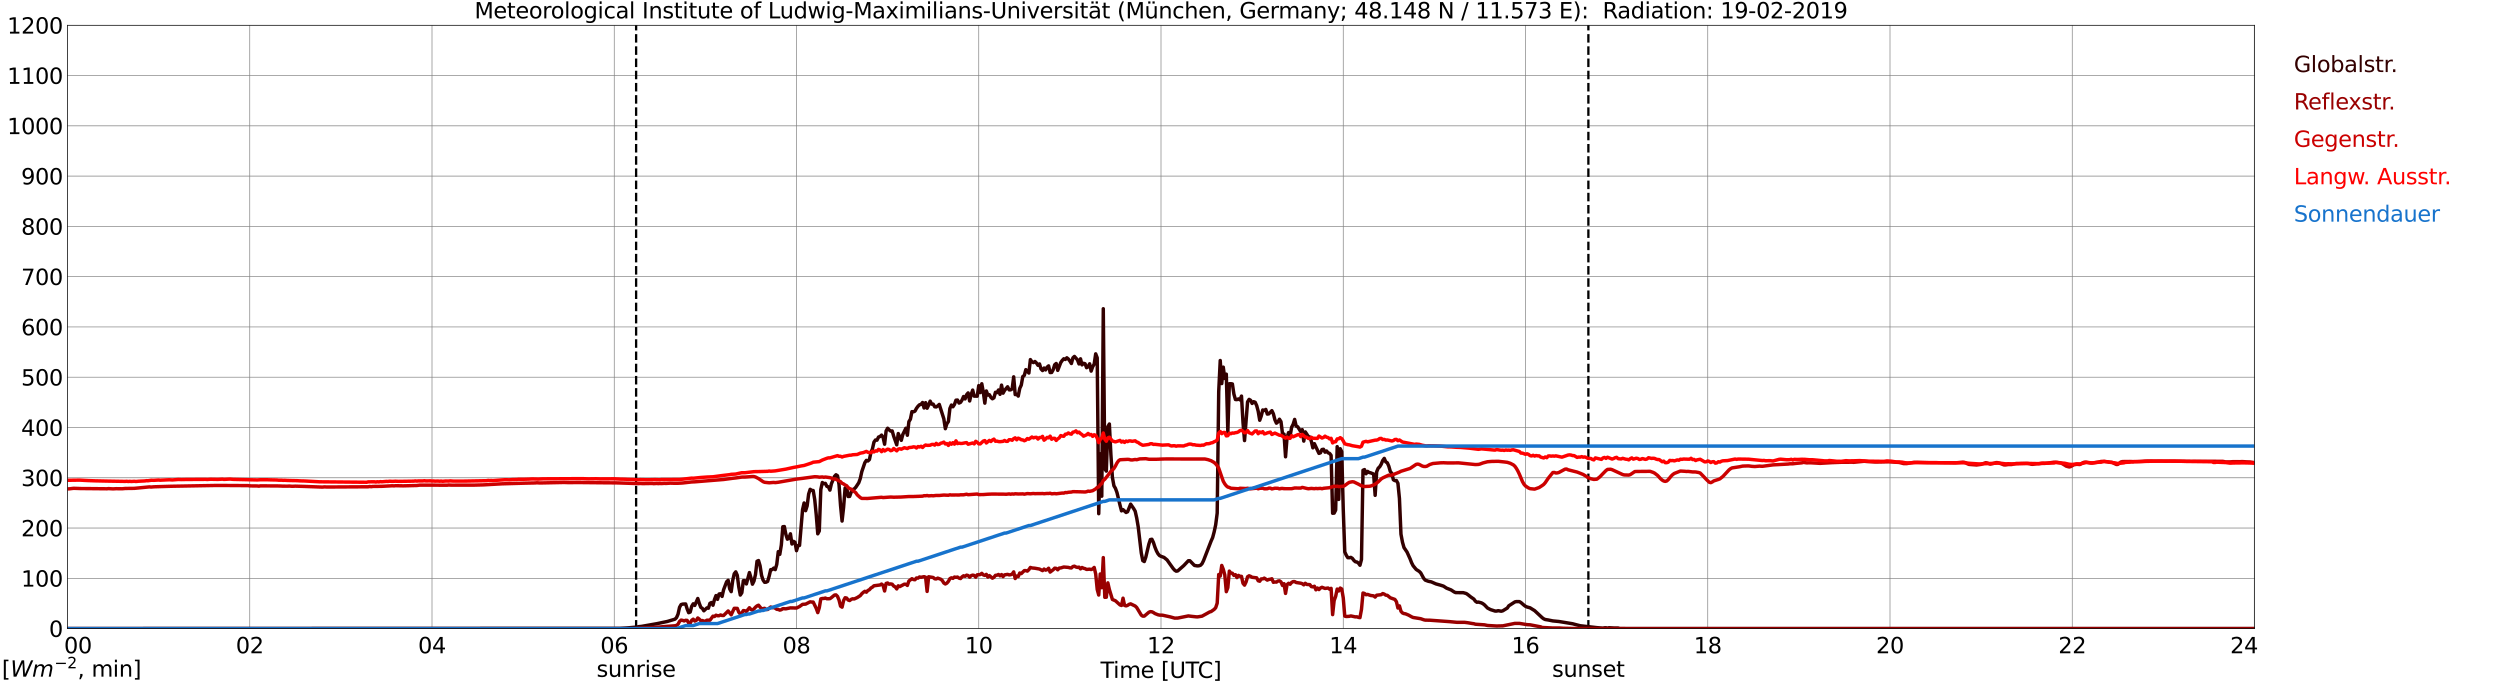 <?xml version="1.0" encoding="utf-8" standalone="no"?>
<!DOCTYPE svg PUBLIC "-//W3C//DTD SVG 1.1//EN"
  "http://www.w3.org/Graphics/SVG/1.1/DTD/svg11.dtd">
<svg xmlns:xlink="http://www.w3.org/1999/xlink" width="1085.4pt" height="296.64pt" viewBox="0 0 1085.4 296.64" xmlns="http://www.w3.org/2000/svg" version="1.1">
 <defs>
  <style type="text/css">*{stroke-linejoin: round; stroke-linecap: butt}</style>
 </defs>
 <g id="figure_1">
  <g id="patch_1">
   <path d="M 0 296.64 
L 1085.4 296.64 
L 1085.4 0 
L 0 0 
z
" style="fill: #ffffff"/>
  </g>
  <g id="axes_1">
   <g id="patch_2">
    <path d="M 29.306 272.909 
L 978.814 272.909 
L 978.814 10.976 
L 29.306 10.976 
z
" style="fill: #ffffff"/>
   </g>
   <g id="patch_3">
    <path d="M 978.814 272.909 
L 978.814 272.909 
L 978.814 10.976 
L 978.814 10.976 
z
" clip-path="url(#p06921b85c2)" style="fill: #d3d3d3; opacity: 0.25; stroke: #d3d3d3; stroke-linejoin: miter"/>
   </g>
   <g id="matplotlib.axis_1">
    <g id="xtick_1">
     <g id="line2d_1">
      <path d="M 29.306 272.909 
L 29.306 10.976 
" clip-path="url(#p06921b85c2)" style="fill: none; stroke: #808080; stroke-width: 0.3; stroke-linecap: square"/>
     </g>
     <g id="line2d_2"/>
     <g id="text_1">
      <!--    00 -->
      <g transform="translate(18.733 283.627) scale(0.095 -0.095)">
       <defs>
        <path id="DejaVuSans-20" transform="scale(0.016)"/>
        <path id="DejaVuSans-30" d="M 2034 4250 
Q 1547 4250 1301 3770 
Q 1056 3291 1056 2328 
Q 1056 1369 1301 889 
Q 1547 409 2034 409 
Q 2525 409 2770 889 
Q 3016 1369 3016 2328 
Q 3016 3291 2770 3770 
Q 2525 4250 2034 4250 
z
M 2034 4750 
Q 2819 4750 3233 4129 
Q 3647 3509 3647 2328 
Q 3647 1150 3233 529 
Q 2819 -91 2034 -91 
Q 1250 -91 836 529 
Q 422 1150 422 2328 
Q 422 3509 836 4129 
Q 1250 4750 2034 4750 
z
" transform="scale(0.016)"/>
       </defs>
       <use xlink:href="#DejaVuSans-20"/>
       <use xlink:href="#DejaVuSans-20" transform="translate(31.787 0)"/>
       <use xlink:href="#DejaVuSans-20" transform="translate(63.574 0)"/>
       <use xlink:href="#DejaVuSans-30" transform="translate(95.361 0)"/>
       <use xlink:href="#DejaVuSans-30" transform="translate(158.984 0)"/>
      </g>
     </g>
    </g>
    <g id="xtick_2">
     <g id="line2d_3">
      <path d="M 108.431 272.909 
L 108.431 10.976 
" clip-path="url(#p06921b85c2)" style="fill: none; stroke: #808080; stroke-width: 0.3; stroke-linecap: square"/>
     </g>
     <g id="line2d_4"/>
     <g id="text_2">
      <!-- 02 -->
      <g transform="translate(102.387 283.627) scale(0.095 -0.095)">
       <defs>
        <path id="DejaVuSans-32" d="M 1228 531 
L 3431 531 
L 3431 0 
L 469 0 
L 469 531 
Q 828 903 1448 1529 
Q 2069 2156 2228 2338 
Q 2531 2678 2651 2914 
Q 2772 3150 2772 3378 
Q 2772 3750 2511 3984 
Q 2250 4219 1831 4219 
Q 1534 4219 1204 4116 
Q 875 4013 500 3803 
L 500 4441 
Q 881 4594 1212 4672 
Q 1544 4750 1819 4750 
Q 2544 4750 2975 4387 
Q 3406 4025 3406 3419 
Q 3406 3131 3298 2873 
Q 3191 2616 2906 2266 
Q 2828 2175 2409 1742 
Q 1991 1309 1228 531 
z
" transform="scale(0.016)"/>
       </defs>
       <use xlink:href="#DejaVuSans-30"/>
       <use xlink:href="#DejaVuSans-32" transform="translate(63.623 0)"/>
      </g>
     </g>
    </g>
    <g id="xtick_3">
     <g id="line2d_5">
      <path d="M 187.557 272.909 
L 187.557 10.976 
" clip-path="url(#p06921b85c2)" style="fill: none; stroke: #808080; stroke-width: 0.3; stroke-linecap: square"/>
     </g>
     <g id="line2d_6"/>
     <g id="text_3">
      <!-- 04 -->
      <g transform="translate(181.513 283.627) scale(0.095 -0.095)">
       <defs>
        <path id="DejaVuSans-34" d="M 2419 4116 
L 825 1625 
L 2419 1625 
L 2419 4116 
z
M 2253 4666 
L 3047 4666 
L 3047 1625 
L 3713 1625 
L 3713 1100 
L 3047 1100 
L 3047 0 
L 2419 0 
L 2419 1100 
L 313 1100 
L 313 1709 
L 2253 4666 
z
" transform="scale(0.016)"/>
       </defs>
       <use xlink:href="#DejaVuSans-30"/>
       <use xlink:href="#DejaVuSans-34" transform="translate(63.623 0)"/>
      </g>
     </g>
    </g>
    <g id="xtick_4">
     <g id="line2d_7">
      <path d="M 266.683 272.909 
L 266.683 10.976 
" clip-path="url(#p06921b85c2)" style="fill: none; stroke: #808080; stroke-width: 0.3; stroke-linecap: square"/>
     </g>
     <g id="line2d_8"/>
     <g id="text_4">
      <!-- 06 -->
      <g transform="translate(260.638 283.627) scale(0.095 -0.095)">
       <defs>
        <path id="DejaVuSans-36" d="M 2113 2584 
Q 1688 2584 1439 2293 
Q 1191 2003 1191 1497 
Q 1191 994 1439 701 
Q 1688 409 2113 409 
Q 2538 409 2786 701 
Q 3034 994 3034 1497 
Q 3034 2003 2786 2293 
Q 2538 2584 2113 2584 
z
M 3366 4563 
L 3366 3988 
Q 3128 4100 2886 4159 
Q 2644 4219 2406 4219 
Q 1781 4219 1451 3797 
Q 1122 3375 1075 2522 
Q 1259 2794 1537 2939 
Q 1816 3084 2150 3084 
Q 2853 3084 3261 2657 
Q 3669 2231 3669 1497 
Q 3669 778 3244 343 
Q 2819 -91 2113 -91 
Q 1303 -91 875 529 
Q 447 1150 447 2328 
Q 447 3434 972 4092 
Q 1497 4750 2381 4750 
Q 2619 4750 2861 4703 
Q 3103 4656 3366 4563 
z
" transform="scale(0.016)"/>
       </defs>
       <use xlink:href="#DejaVuSans-30"/>
       <use xlink:href="#DejaVuSans-36" transform="translate(63.623 0)"/>
      </g>
     </g>
    </g>
    <g id="xtick_5">
     <g id="line2d_9">
      <path d="M 345.808 272.909 
L 345.808 10.976 
" clip-path="url(#p06921b85c2)" style="fill: none; stroke: #808080; stroke-width: 0.3; stroke-linecap: square"/>
     </g>
     <g id="line2d_10"/>
     <g id="text_5">
      <!-- 08 -->
      <g transform="translate(339.764 283.627) scale(0.095 -0.095)">
       <defs>
        <path id="DejaVuSans-38" d="M 2034 2216 
Q 1584 2216 1326 1975 
Q 1069 1734 1069 1313 
Q 1069 891 1326 650 
Q 1584 409 2034 409 
Q 2484 409 2743 651 
Q 3003 894 3003 1313 
Q 3003 1734 2745 1975 
Q 2488 2216 2034 2216 
z
M 1403 2484 
Q 997 2584 770 2862 
Q 544 3141 544 3541 
Q 544 4100 942 4425 
Q 1341 4750 2034 4750 
Q 2731 4750 3128 4425 
Q 3525 4100 3525 3541 
Q 3525 3141 3298 2862 
Q 3072 2584 2669 2484 
Q 3125 2378 3379 2068 
Q 3634 1759 3634 1313 
Q 3634 634 3220 271 
Q 2806 -91 2034 -91 
Q 1263 -91 848 271 
Q 434 634 434 1313 
Q 434 1759 690 2068 
Q 947 2378 1403 2484 
z
M 1172 3481 
Q 1172 3119 1398 2916 
Q 1625 2713 2034 2713 
Q 2441 2713 2670 2916 
Q 2900 3119 2900 3481 
Q 2900 3844 2670 4047 
Q 2441 4250 2034 4250 
Q 1625 4250 1398 4047 
Q 1172 3844 1172 3481 
z
" transform="scale(0.016)"/>
       </defs>
       <use xlink:href="#DejaVuSans-30"/>
       <use xlink:href="#DejaVuSans-38" transform="translate(63.623 0)"/>
      </g>
     </g>
    </g>
    <g id="xtick_6">
     <g id="line2d_11">
      <path d="M 424.934 272.909 
L 424.934 10.976 
" clip-path="url(#p06921b85c2)" style="fill: none; stroke: #808080; stroke-width: 0.3; stroke-linecap: square"/>
     </g>
     <g id="line2d_12"/>
     <g id="text_6">
      <!-- 10 -->
      <g transform="translate(418.89 283.627) scale(0.095 -0.095)">
       <defs>
        <path id="DejaVuSans-31" d="M 794 531 
L 1825 531 
L 1825 4091 
L 703 3866 
L 703 4441 
L 1819 4666 
L 2450 4666 
L 2450 531 
L 3481 531 
L 3481 0 
L 794 0 
L 794 531 
z
" transform="scale(0.016)"/>
       </defs>
       <use xlink:href="#DejaVuSans-31"/>
       <use xlink:href="#DejaVuSans-30" transform="translate(63.623 0)"/>
      </g>
     </g>
    </g>
    <g id="xtick_7">
     <g id="line2d_13">
      <path d="M 504.06 272.909 
L 504.06 10.976 
" clip-path="url(#p06921b85c2)" style="fill: none; stroke: #808080; stroke-width: 0.3; stroke-linecap: square"/>
     </g>
     <g id="line2d_14"/>
     <g id="text_7">
      <!-- 12 -->
      <g transform="translate(498.015 283.627) scale(0.095 -0.095)">
       <use xlink:href="#DejaVuSans-31"/>
       <use xlink:href="#DejaVuSans-32" transform="translate(63.623 0)"/>
      </g>
     </g>
    </g>
    <g id="xtick_8">
     <g id="line2d_15">
      <path d="M 583.185 272.909 
L 583.185 10.976 
" clip-path="url(#p06921b85c2)" style="fill: none; stroke: #808080; stroke-width: 0.3; stroke-linecap: square"/>
     </g>
     <g id="line2d_16"/>
     <g id="text_8">
      <!-- 14 -->
      <g transform="translate(577.141 283.627) scale(0.095 -0.095)">
       <use xlink:href="#DejaVuSans-31"/>
       <use xlink:href="#DejaVuSans-34" transform="translate(63.623 0)"/>
      </g>
     </g>
    </g>
    <g id="xtick_9">
     <g id="line2d_17">
      <path d="M 662.311 272.909 
L 662.311 10.976 
" clip-path="url(#p06921b85c2)" style="fill: none; stroke: #808080; stroke-width: 0.3; stroke-linecap: square"/>
     </g>
     <g id="line2d_18"/>
     <g id="text_9">
      <!-- 16 -->
      <g transform="translate(656.267 283.627) scale(0.095 -0.095)">
       <use xlink:href="#DejaVuSans-31"/>
       <use xlink:href="#DejaVuSans-36" transform="translate(63.623 0)"/>
      </g>
     </g>
    </g>
    <g id="xtick_10">
     <g id="line2d_19">
      <path d="M 741.437 272.909 
L 741.437 10.976 
" clip-path="url(#p06921b85c2)" style="fill: none; stroke: #808080; stroke-width: 0.3; stroke-linecap: square"/>
     </g>
     <g id="line2d_20"/>
     <g id="text_10">
      <!-- 18 -->
      <g transform="translate(735.392 283.627) scale(0.095 -0.095)">
       <use xlink:href="#DejaVuSans-31"/>
       <use xlink:href="#DejaVuSans-38" transform="translate(63.623 0)"/>
      </g>
     </g>
    </g>
    <g id="xtick_11">
     <g id="line2d_21">
      <path d="M 820.562 272.909 
L 820.562 10.976 
" clip-path="url(#p06921b85c2)" style="fill: none; stroke: #808080; stroke-width: 0.3; stroke-linecap: square"/>
     </g>
     <g id="line2d_22"/>
     <g id="text_11">
      <!-- 20 -->
      <g transform="translate(814.518 283.627) scale(0.095 -0.095)">
       <use xlink:href="#DejaVuSans-32"/>
       <use xlink:href="#DejaVuSans-30" transform="translate(63.623 0)"/>
      </g>
     </g>
    </g>
    <g id="xtick_12">
     <g id="line2d_23">
      <path d="M 899.688 272.909 
L 899.688 10.976 
" clip-path="url(#p06921b85c2)" style="fill: none; stroke: #808080; stroke-width: 0.3; stroke-linecap: square"/>
     </g>
     <g id="line2d_24"/>
     <g id="text_12">
      <!-- 22 -->
      <g transform="translate(893.644 283.627) scale(0.095 -0.095)">
       <use xlink:href="#DejaVuSans-32"/>
       <use xlink:href="#DejaVuSans-32" transform="translate(63.623 0)"/>
      </g>
     </g>
    </g>
    <g id="xtick_13">
     <g id="line2d_25">
      <path d="M 978.814 272.909 
L 978.814 10.976 
" clip-path="url(#p06921b85c2)" style="fill: none; stroke: #808080; stroke-width: 0.3; stroke-linecap: square"/>
     </g>
     <g id="line2d_26"/>
     <g id="text_13">
      <!-- 24    -->
      <g transform="translate(968.241 283.627) scale(0.095 -0.095)">
       <use xlink:href="#DejaVuSans-32"/>
       <use xlink:href="#DejaVuSans-34" transform="translate(63.623 0)"/>
       <use xlink:href="#DejaVuSans-20" transform="translate(127.246 0)"/>
       <use xlink:href="#DejaVuSans-20" transform="translate(159.033 0)"/>
       <use xlink:href="#DejaVuSans-20" transform="translate(190.82 0)"/>
      </g>
     </g>
    </g>
    <g id="text_14">
     <!-- Time [UTC] -->
     <g transform="translate(477.806 294.322) scale(0.095 -0.095)">
      <defs>
       <path id="DejaVuSans-54" d="M -19 4666 
L 3928 4666 
L 3928 4134 
L 2272 4134 
L 2272 0 
L 1638 0 
L 1638 4134 
L -19 4134 
L -19 4666 
z
" transform="scale(0.016)"/>
       <path id="DejaVuSans-69" d="M 603 3500 
L 1178 3500 
L 1178 0 
L 603 0 
L 603 3500 
z
M 603 4863 
L 1178 4863 
L 1178 4134 
L 603 4134 
L 603 4863 
z
" transform="scale(0.016)"/>
       <path id="DejaVuSans-6d" d="M 3328 2828 
Q 3544 3216 3844 3400 
Q 4144 3584 4550 3584 
Q 5097 3584 5394 3201 
Q 5691 2819 5691 2113 
L 5691 0 
L 5113 0 
L 5113 2094 
Q 5113 2597 4934 2840 
Q 4756 3084 4391 3084 
Q 3944 3084 3684 2787 
Q 3425 2491 3425 1978 
L 3425 0 
L 2847 0 
L 2847 2094 
Q 2847 2600 2669 2842 
Q 2491 3084 2119 3084 
Q 1678 3084 1418 2786 
Q 1159 2488 1159 1978 
L 1159 0 
L 581 0 
L 581 3500 
L 1159 3500 
L 1159 2956 
Q 1356 3278 1631 3431 
Q 1906 3584 2284 3584 
Q 2666 3584 2933 3390 
Q 3200 3197 3328 2828 
z
" transform="scale(0.016)"/>
       <path id="DejaVuSans-65" d="M 3597 1894 
L 3597 1613 
L 953 1613 
Q 991 1019 1311 708 
Q 1631 397 2203 397 
Q 2534 397 2845 478 
Q 3156 559 3463 722 
L 3463 178 
Q 3153 47 2828 -22 
Q 2503 -91 2169 -91 
Q 1331 -91 842 396 
Q 353 884 353 1716 
Q 353 2575 817 3079 
Q 1281 3584 2069 3584 
Q 2775 3584 3186 3129 
Q 3597 2675 3597 1894 
z
M 3022 2063 
Q 3016 2534 2758 2815 
Q 2500 3097 2075 3097 
Q 1594 3097 1305 2825 
Q 1016 2553 972 2059 
L 3022 2063 
z
" transform="scale(0.016)"/>
       <path id="DejaVuSans-5b" d="M 550 4863 
L 1875 4863 
L 1875 4416 
L 1125 4416 
L 1125 -397 
L 1875 -397 
L 1875 -844 
L 550 -844 
L 550 4863 
z
" transform="scale(0.016)"/>
       <path id="DejaVuSans-55" d="M 556 4666 
L 1191 4666 
L 1191 1831 
Q 1191 1081 1462 751 
Q 1734 422 2344 422 
Q 2950 422 3222 751 
Q 3494 1081 3494 1831 
L 3494 4666 
L 4128 4666 
L 4128 1753 
Q 4128 841 3676 375 
Q 3225 -91 2344 -91 
Q 1459 -91 1007 375 
Q 556 841 556 1753 
L 556 4666 
z
" transform="scale(0.016)"/>
       <path id="DejaVuSans-43" d="M 4122 4306 
L 4122 3641 
Q 3803 3938 3442 4084 
Q 3081 4231 2675 4231 
Q 1875 4231 1450 3742 
Q 1025 3253 1025 2328 
Q 1025 1406 1450 917 
Q 1875 428 2675 428 
Q 3081 428 3442 575 
Q 3803 722 4122 1019 
L 4122 359 
Q 3791 134 3420 21 
Q 3050 -91 2638 -91 
Q 1578 -91 968 557 
Q 359 1206 359 2328 
Q 359 3453 968 4101 
Q 1578 4750 2638 4750 
Q 3056 4750 3426 4639 
Q 3797 4528 4122 4306 
z
" transform="scale(0.016)"/>
       <path id="DejaVuSans-5d" d="M 1947 4863 
L 1947 -844 
L 622 -844 
L 622 -397 
L 1369 -397 
L 1369 4416 
L 622 4416 
L 622 4863 
L 1947 4863 
z
" transform="scale(0.016)"/>
      </defs>
      <use xlink:href="#DejaVuSans-54"/>
      <use xlink:href="#DejaVuSans-69" transform="translate(57.959 0)"/>
      <use xlink:href="#DejaVuSans-6d" transform="translate(85.742 0)"/>
      <use xlink:href="#DejaVuSans-65" transform="translate(183.154 0)"/>
      <use xlink:href="#DejaVuSans-20" transform="translate(244.678 0)"/>
      <use xlink:href="#DejaVuSans-5b" transform="translate(276.465 0)"/>
      <use xlink:href="#DejaVuSans-55" transform="translate(315.479 0)"/>
      <use xlink:href="#DejaVuSans-54" transform="translate(388.672 0)"/>
      <use xlink:href="#DejaVuSans-43" transform="translate(443.881 0)"/>
      <use xlink:href="#DejaVuSans-5d" transform="translate(513.705 0)"/>
     </g>
    </g>
   </g>
   <g id="matplotlib.axis_2">
    <g id="ytick_1">
     <g id="line2d_27">
      <path d="M 29.306 272.909 
L 978.814 272.909 
" clip-path="url(#p06921b85c2)" style="fill: none; stroke: #808080; stroke-width: 0.3; stroke-linecap: square"/>
     </g>
     <g id="line2d_28"/>
     <g id="text_15">
      <!-- 0 -->
      <g transform="translate(21.261 276.518) scale(0.095 -0.095)">
       <use xlink:href="#DejaVuSans-30"/>
      </g>
     </g>
    </g>
    <g id="ytick_2">
     <g id="line2d_29">
      <path d="M 29.306 251.081 
L 978.814 251.081 
" clip-path="url(#p06921b85c2)" style="fill: none; stroke: #808080; stroke-width: 0.3; stroke-linecap: square"/>
     </g>
     <g id="line2d_30"/>
     <g id="text_16">
      <!-- 100 -->
      <g transform="translate(9.173 254.69) scale(0.095 -0.095)">
       <use xlink:href="#DejaVuSans-31"/>
       <use xlink:href="#DejaVuSans-30" transform="translate(63.623 0)"/>
       <use xlink:href="#DejaVuSans-30" transform="translate(127.246 0)"/>
      </g>
     </g>
    </g>
    <g id="ytick_3">
     <g id="line2d_31">
      <path d="M 29.306 229.253 
L 978.814 229.253 
" clip-path="url(#p06921b85c2)" style="fill: none; stroke: #808080; stroke-width: 0.3; stroke-linecap: square"/>
     </g>
     <g id="line2d_32"/>
     <g id="text_17">
      <!-- 200 -->
      <g transform="translate(9.173 232.863) scale(0.095 -0.095)">
       <use xlink:href="#DejaVuSans-32"/>
       <use xlink:href="#DejaVuSans-30" transform="translate(63.623 0)"/>
       <use xlink:href="#DejaVuSans-30" transform="translate(127.246 0)"/>
      </g>
     </g>
    </g>
    <g id="ytick_4">
     <g id="line2d_33">
      <path d="M 29.306 207.426 
L 978.814 207.426 
" clip-path="url(#p06921b85c2)" style="fill: none; stroke: #808080; stroke-width: 0.3; stroke-linecap: square"/>
     </g>
     <g id="line2d_34"/>
     <g id="text_18">
      <!-- 300 -->
      <g transform="translate(9.173 211.035) scale(0.095 -0.095)">
       <defs>
        <path id="DejaVuSans-33" d="M 2597 2516 
Q 3050 2419 3304 2112 
Q 3559 1806 3559 1356 
Q 3559 666 3084 287 
Q 2609 -91 1734 -91 
Q 1441 -91 1130 -33 
Q 819 25 488 141 
L 488 750 
Q 750 597 1062 519 
Q 1375 441 1716 441 
Q 2309 441 2620 675 
Q 2931 909 2931 1356 
Q 2931 1769 2642 2001 
Q 2353 2234 1838 2234 
L 1294 2234 
L 1294 2753 
L 1863 2753 
Q 2328 2753 2575 2939 
Q 2822 3125 2822 3475 
Q 2822 3834 2567 4026 
Q 2313 4219 1838 4219 
Q 1578 4219 1281 4162 
Q 984 4106 628 3988 
L 628 4550 
Q 988 4650 1302 4700 
Q 1616 4750 1894 4750 
Q 2613 4750 3031 4423 
Q 3450 4097 3450 3541 
Q 3450 3153 3228 2886 
Q 3006 2619 2597 2516 
z
" transform="scale(0.016)"/>
       </defs>
       <use xlink:href="#DejaVuSans-33"/>
       <use xlink:href="#DejaVuSans-30" transform="translate(63.623 0)"/>
       <use xlink:href="#DejaVuSans-30" transform="translate(127.246 0)"/>
      </g>
     </g>
    </g>
    <g id="ytick_5">
     <g id="line2d_35">
      <path d="M 29.306 185.598 
L 978.814 185.598 
" clip-path="url(#p06921b85c2)" style="fill: none; stroke: #808080; stroke-width: 0.3; stroke-linecap: square"/>
     </g>
     <g id="line2d_36"/>
     <g id="text_19">
      <!-- 400 -->
      <g transform="translate(9.173 189.207) scale(0.095 -0.095)">
       <use xlink:href="#DejaVuSans-34"/>
       <use xlink:href="#DejaVuSans-30" transform="translate(63.623 0)"/>
       <use xlink:href="#DejaVuSans-30" transform="translate(127.246 0)"/>
      </g>
     </g>
    </g>
    <g id="ytick_6">
     <g id="line2d_37">
      <path d="M 29.306 163.77 
L 978.814 163.77 
" clip-path="url(#p06921b85c2)" style="fill: none; stroke: #808080; stroke-width: 0.3; stroke-linecap: square"/>
     </g>
     <g id="line2d_38"/>
     <g id="text_20">
      <!-- 500 -->
      <g transform="translate(9.173 167.379) scale(0.095 -0.095)">
       <defs>
        <path id="DejaVuSans-35" d="M 691 4666 
L 3169 4666 
L 3169 4134 
L 1269 4134 
L 1269 2991 
Q 1406 3038 1543 3061 
Q 1681 3084 1819 3084 
Q 2600 3084 3056 2656 
Q 3513 2228 3513 1497 
Q 3513 744 3044 326 
Q 2575 -91 1722 -91 
Q 1428 -91 1123 -41 
Q 819 9 494 109 
L 494 744 
Q 775 591 1075 516 
Q 1375 441 1709 441 
Q 2250 441 2565 725 
Q 2881 1009 2881 1497 
Q 2881 1984 2565 2268 
Q 2250 2553 1709 2553 
Q 1456 2553 1204 2497 
Q 953 2441 691 2322 
L 691 4666 
z
" transform="scale(0.016)"/>
       </defs>
       <use xlink:href="#DejaVuSans-35"/>
       <use xlink:href="#DejaVuSans-30" transform="translate(63.623 0)"/>
       <use xlink:href="#DejaVuSans-30" transform="translate(127.246 0)"/>
      </g>
     </g>
    </g>
    <g id="ytick_7">
     <g id="line2d_39">
      <path d="M 29.306 141.942 
L 978.814 141.942 
" clip-path="url(#p06921b85c2)" style="fill: none; stroke: #808080; stroke-width: 0.3; stroke-linecap: square"/>
     </g>
     <g id="line2d_40"/>
     <g id="text_21">
      <!-- 600 -->
      <g transform="translate(9.173 145.551) scale(0.095 -0.095)">
       <use xlink:href="#DejaVuSans-36"/>
       <use xlink:href="#DejaVuSans-30" transform="translate(63.623 0)"/>
       <use xlink:href="#DejaVuSans-30" transform="translate(127.246 0)"/>
      </g>
     </g>
    </g>
    <g id="ytick_8">
     <g id="line2d_41">
      <path d="M 29.306 120.114 
L 978.814 120.114 
" clip-path="url(#p06921b85c2)" style="fill: none; stroke: #808080; stroke-width: 0.3; stroke-linecap: square"/>
     </g>
     <g id="line2d_42"/>
     <g id="text_22">
      <!-- 700 -->
      <g transform="translate(9.173 123.724) scale(0.095 -0.095)">
       <defs>
        <path id="DejaVuSans-37" d="M 525 4666 
L 3525 4666 
L 3525 4397 
L 1831 0 
L 1172 0 
L 2766 4134 
L 525 4134 
L 525 4666 
z
" transform="scale(0.016)"/>
       </defs>
       <use xlink:href="#DejaVuSans-37"/>
       <use xlink:href="#DejaVuSans-30" transform="translate(63.623 0)"/>
       <use xlink:href="#DejaVuSans-30" transform="translate(127.246 0)"/>
      </g>
     </g>
    </g>
    <g id="ytick_9">
     <g id="line2d_43">
      <path d="M 29.306 98.287 
L 978.814 98.287 
" clip-path="url(#p06921b85c2)" style="fill: none; stroke: #808080; stroke-width: 0.3; stroke-linecap: square"/>
     </g>
     <g id="line2d_44"/>
     <g id="text_23">
      <!-- 800 -->
      <g transform="translate(9.173 101.896) scale(0.095 -0.095)">
       <use xlink:href="#DejaVuSans-38"/>
       <use xlink:href="#DejaVuSans-30" transform="translate(63.623 0)"/>
       <use xlink:href="#DejaVuSans-30" transform="translate(127.246 0)"/>
      </g>
     </g>
    </g>
    <g id="ytick_10">
     <g id="line2d_45">
      <path d="M 29.306 76.459 
L 978.814 76.459 
" clip-path="url(#p06921b85c2)" style="fill: none; stroke: #808080; stroke-width: 0.3; stroke-linecap: square"/>
     </g>
     <g id="line2d_46"/>
     <g id="text_24">
      <!-- 900 -->
      <g transform="translate(9.173 80.068) scale(0.095 -0.095)">
       <defs>
        <path id="DejaVuSans-39" d="M 703 97 
L 703 672 
Q 941 559 1184 500 
Q 1428 441 1663 441 
Q 2288 441 2617 861 
Q 2947 1281 2994 2138 
Q 2813 1869 2534 1725 
Q 2256 1581 1919 1581 
Q 1219 1581 811 2004 
Q 403 2428 403 3163 
Q 403 3881 828 4315 
Q 1253 4750 1959 4750 
Q 2769 4750 3195 4129 
Q 3622 3509 3622 2328 
Q 3622 1225 3098 567 
Q 2575 -91 1691 -91 
Q 1453 -91 1209 -44 
Q 966 3 703 97 
z
M 1959 2075 
Q 2384 2075 2632 2365 
Q 2881 2656 2881 3163 
Q 2881 3666 2632 3958 
Q 2384 4250 1959 4250 
Q 1534 4250 1286 3958 
Q 1038 3666 1038 3163 
Q 1038 2656 1286 2365 
Q 1534 2075 1959 2075 
z
" transform="scale(0.016)"/>
       </defs>
       <use xlink:href="#DejaVuSans-39"/>
       <use xlink:href="#DejaVuSans-30" transform="translate(63.623 0)"/>
       <use xlink:href="#DejaVuSans-30" transform="translate(127.246 0)"/>
      </g>
     </g>
    </g>
    <g id="ytick_11">
     <g id="line2d_47">
      <path d="M 29.306 54.631 
L 978.814 54.631 
" clip-path="url(#p06921b85c2)" style="fill: none; stroke: #808080; stroke-width: 0.3; stroke-linecap: square"/>
     </g>
     <g id="line2d_48"/>
     <g id="text_25">
      <!-- 1000 -->
      <g transform="translate(3.128 58.24) scale(0.095 -0.095)">
       <use xlink:href="#DejaVuSans-31"/>
       <use xlink:href="#DejaVuSans-30" transform="translate(63.623 0)"/>
       <use xlink:href="#DejaVuSans-30" transform="translate(127.246 0)"/>
       <use xlink:href="#DejaVuSans-30" transform="translate(190.869 0)"/>
      </g>
     </g>
    </g>
    <g id="ytick_12">
     <g id="line2d_49">
      <path d="M 29.306 32.803 
L 978.814 32.803 
" clip-path="url(#p06921b85c2)" style="fill: none; stroke: #808080; stroke-width: 0.3; stroke-linecap: square"/>
     </g>
     <g id="line2d_50"/>
     <g id="text_26">
      <!-- 1100 -->
      <g transform="translate(3.128 36.413) scale(0.095 -0.095)">
       <use xlink:href="#DejaVuSans-31"/>
       <use xlink:href="#DejaVuSans-31" transform="translate(63.623 0)"/>
       <use xlink:href="#DejaVuSans-30" transform="translate(127.246 0)"/>
       <use xlink:href="#DejaVuSans-30" transform="translate(190.869 0)"/>
      </g>
     </g>
    </g>
    <g id="ytick_13">
     <g id="line2d_51">
      <path d="M 29.306 10.976 
L 978.814 10.976 
" clip-path="url(#p06921b85c2)" style="fill: none; stroke: #808080; stroke-width: 0.3; stroke-linecap: square"/>
     </g>
     <g id="line2d_52"/>
     <g id="text_27">
      <!-- 1200 -->
      <g transform="translate(3.128 14.585) scale(0.095 -0.095)">
       <use xlink:href="#DejaVuSans-31"/>
       <use xlink:href="#DejaVuSans-32" transform="translate(63.623 0)"/>
       <use xlink:href="#DejaVuSans-30" transform="translate(127.246 0)"/>
       <use xlink:href="#DejaVuSans-30" transform="translate(190.869 0)"/>
      </g>
     </g>
    </g>
   </g>
   <g id="line2d_53">
    <path d="M 276.178 272.909 
L 276.178 10.976 
" clip-path="url(#p06921b85c2)" style="fill: none; stroke-dasharray: 3.7,1.6; stroke-dashoffset: 0; stroke: #000000"/>
   </g>
   <g id="line2d_54">
    <path d="M 689.609 272.909 
L 689.609 10.976 
" clip-path="url(#p06921b85c2)" style="fill: none; stroke-dasharray: 3.7,1.6; stroke-dashoffset: 0; stroke: #000000"/>
   </g>
   <g id="line2d_55">
    <path d="M 29.306 272.909 
L 269.32 272.813 
L 271.958 272.645 
L 276.573 272.243 
L 277.233 272.073 
L 278.552 271.946 
L 285.145 270.783 
L 289.761 269.809 
L 293.058 268.816 
L 293.717 268.139 
L 294.377 266.638 
L 295.036 263.654 
L 295.696 262.493 
L 296.355 262.281 
L 297.674 262.218 
L 298.333 264.374 
L 298.992 266.002 
L 299.652 265.727 
L 300.311 263.233 
L 300.971 262.152 
L 301.63 262.851 
L 302.949 259.847 
L 303.608 261.984 
L 304.267 263.697 
L 304.927 264.121 
L 305.586 265.177 
L 306.905 263.929 
L 307.564 264.058 
L 308.224 261.943 
L 308.883 261.604 
L 309.543 262.768 
L 310.202 260.271 
L 310.861 258.579 
L 311.521 260.207 
L 312.18 257.902 
L 312.839 257.776 
L 313.499 258.939 
L 314.158 256.04 
L 315.477 252.572 
L 316.136 251.937 
L 316.796 255.639 
L 317.455 256.865 
L 318.114 252.022 
L 318.774 249.125 
L 319.433 248.278 
L 320.093 249.78 
L 320.752 254.855 
L 321.411 258.345 
L 322.071 257.352 
L 322.73 252.107 
L 323.39 252.107 
L 324.049 253.524 
L 325.368 248.595 
L 326.027 250.817 
L 326.686 253.628 
L 327.346 252.255 
L 328.005 249.398 
L 328.665 243.688 
L 329.324 243.371 
L 329.983 245.591 
L 330.643 249.843 
L 331.302 251.854 
L 331.961 252.805 
L 332.621 252.762 
L 333.28 252.402 
L 333.94 250.14 
L 334.599 247.327 
L 335.258 247.305 
L 335.918 246.65 
L 336.577 247.305 
L 337.236 245.022 
L 337.896 239.501 
L 338.555 240.665 
L 339.215 236.666 
L 339.874 228.692 
L 340.533 228.607 
L 341.193 232.034 
L 341.852 234.086 
L 342.512 233.684 
L 343.171 231.759 
L 343.83 236.179 
L 344.49 235.038 
L 345.149 235.417 
L 345.808 239.078 
L 346.468 236.836 
L 347.127 236.793 
L 348.446 221.247 
L 349.105 218.37 
L 349.765 221.712 
L 350.424 219.64 
L 351.083 214.5 
L 351.743 212.448 
L 352.402 212.893 
L 353.062 212.976 
L 353.721 216.912 
L 354.38 223.532 
L 355.04 231.759 
L 355.699 230.532 
L 356.359 212.575 
L 357.018 209.488 
L 357.677 209.995 
L 358.337 209.868 
L 358.996 211.158 
L 359.655 211.37 
L 360.315 212.786 
L 360.974 209.995 
L 362.293 206.843 
L 362.952 206.125 
L 363.612 206.568 
L 364.271 210.313 
L 364.93 219.492 
L 365.59 226.217 
L 366.249 220.358 
L 366.909 211.898 
L 367.568 211.433 
L 368.227 215.559 
L 368.887 215.515 
L 369.546 213.675 
L 370.206 212.575 
L 370.865 212.258 
L 371.524 211.582 
L 372.843 209.593 
L 373.502 207.753 
L 374.162 204.749 
L 375.481 200.879 
L 376.14 199.884 
L 376.799 200.139 
L 377.459 199.526 
L 378.118 196.479 
L 378.777 194.894 
L 379.437 191.954 
L 380.096 191.022 
L 380.756 191.107 
L 381.415 189.754 
L 382.074 189.52 
L 382.734 188.907 
L 383.393 189.839 
L 384.053 192.862 
L 384.712 187.11 
L 385.371 185.925 
L 386.031 186.624 
L 386.69 187.152 
L 387.349 187.089 
L 388.009 189.394 
L 389.328 193.137 
L 389.987 188.23 
L 391.306 191.17 
L 391.965 188.632 
L 393.284 185.925 
L 393.943 188.97 
L 394.603 183.07 
L 395.262 181.992 
L 395.921 178.713 
L 396.581 178.798 
L 397.24 178.502 
L 397.899 177.275 
L 398.559 176.386 
L 399.218 175.729 
L 399.878 175.561 
L 400.537 174.758 
L 401.196 177.126 
L 401.856 174.821 
L 402.515 177.231 
L 403.175 175.858 
L 403.834 174.164 
L 404.493 175.457 
L 405.153 175.457 
L 405.812 176.598 
L 406.471 176.683 
L 407.131 176.216 
L 407.79 175.583 
L 409.768 181.822 
L 410.428 186.115 
L 411.087 183.98 
L 411.746 183.029 
L 412.406 177.338 
L 413.065 175.858 
L 413.725 176.598 
L 414.384 175.603 
L 415.043 173.743 
L 415.703 173.68 
L 416.362 174.989 
L 417.022 174.695 
L 417.681 173.68 
L 418.34 172.156 
L 419 173.193 
L 419.659 171.373 
L 420.318 170.591 
L 420.978 174.081 
L 421.637 171.29 
L 422.297 169.364 
L 422.956 171.986 
L 424.275 172.008 
L 424.934 167.417 
L 425.593 170.443 
L 426.253 166.614 
L 426.912 170.253 
L 427.572 175.033 
L 428.231 169.744 
L 428.89 171.543 
L 429.55 171.373 
L 430.209 172.516 
L 430.869 173.13 
L 431.528 172.706 
L 432.187 170.316 
L 432.847 170.465 
L 433.506 169.321 
L 434.165 171.205 
L 434.825 167.206 
L 435.484 170.696 
L 436.144 169.491 
L 437.462 167.926 
L 438.122 169.257 
L 438.781 169.257 
L 439.44 168.836 
L 440.1 163.611 
L 440.759 171.309 
L 441.419 171.161 
L 442.078 171.966 
L 442.737 168.624 
L 443.397 167.186 
L 444.056 163.484 
L 444.716 162.997 
L 445.375 160.481 
L 446.694 161.96 
L 447.353 156.124 
L 448.012 157.075 
L 448.672 157.414 
L 449.331 156.949 
L 449.991 157.604 
L 450.65 158.599 
L 451.309 158.005 
L 451.969 160.184 
L 452.628 160.882 
L 453.287 159.782 
L 453.947 160.607 
L 454.606 159.424 
L 455.266 158.852 
L 455.925 161.749 
L 456.584 161.707 
L 457.244 160.522 
L 457.903 158.365 
L 458.563 157.815 
L 459.222 160.797 
L 460.541 157.392 
L 461.2 156.462 
L 461.859 155.764 
L 462.519 156.06 
L 463.178 155.34 
L 463.838 155.871 
L 464.497 156.737 
L 465.156 157.815 
L 465.816 155.362 
L 466.475 154.749 
L 467.794 156.25 
L 468.453 158.005 
L 469.113 155.785 
L 469.772 158.407 
L 470.431 157.73 
L 471.091 157.922 
L 471.75 159.634 
L 472.409 159.254 
L 473.069 157.942 
L 473.728 161.116 
L 474.388 159.232 
L 475.047 158.09 
L 475.706 153.629 
L 476.366 155.362 
L 477.025 223.024 
L 477.685 197.009 
L 478.344 215.43 
L 479.003 134.043 
L 479.663 203.545 
L 480.322 204.538 
L 480.981 185.27 
L 481.641 184.085 
L 482.3 197.263 
L 482.96 207.266 
L 483.619 210.905 
L 484.278 212.025 
L 484.938 213.823 
L 486.256 219.28 
L 486.916 221.797 
L 487.575 221.269 
L 488.894 222.495 
L 489.553 222.179 
L 490.872 218.879 
L 492.191 220.804 
L 492.85 221.945 
L 493.51 224.886 
L 494.169 228.756 
L 495.488 240.051 
L 496.147 243.393 
L 496.807 243.795 
L 497.466 241.87 
L 498.785 236.264 
L 499.444 234.254 
L 500.103 234.127 
L 500.763 235.503 
L 501.422 237.533 
L 502.082 239.183 
L 502.741 240.409 
L 503.4 241.193 
L 504.06 241.531 
L 505.379 242.018 
L 506.697 243.096 
L 508.016 244.978 
L 509.335 246.818 
L 509.994 247.558 
L 510.654 247.981 
L 511.313 247.877 
L 513.95 245.55 
L 515.929 243.457 
L 516.588 243.457 
L 518.566 245.487 
L 519.885 245.698 
L 520.544 245.635 
L 521.204 245.423 
L 521.863 244.747 
L 522.522 243.413 
L 525.819 234.889 
L 526.479 233.409 
L 527.138 230.934 
L 527.797 227.867 
L 528.457 222.77 
L 529.116 170 
L 529.776 156.525 
L 530.435 166.529 
L 531.094 159.402 
L 531.754 164.331 
L 532.413 162.447 
L 533.073 187.639 
L 533.732 166.614 
L 534.391 166.592 
L 535.051 166.699 
L 535.71 171.098 
L 536.369 173.446 
L 537.029 173.51 
L 537.688 173.193 
L 538.348 173.614 
L 539.007 171.966 
L 539.666 183.472 
L 540.326 191.277 
L 541.644 174.483 
L 542.304 173.405 
L 542.963 173.785 
L 543.623 175.16 
L 544.282 174.398 
L 544.941 174.651 
L 545.601 176.09 
L 546.26 178.565 
L 546.919 182.457 
L 547.579 180.595 
L 548.238 177.993 
L 548.898 178.205 
L 549.557 177.762 
L 550.216 179.77 
L 550.876 179.685 
L 552.195 178.29 
L 552.854 179.685 
L 553.513 182.267 
L 554.173 183.725 
L 554.832 183.155 
L 555.491 182.011 
L 556.151 183.07 
L 556.81 188.274 
L 557.47 188.486 
L 558.129 198.319 
L 558.788 189.922 
L 559.448 187.807 
L 560.107 189.308 
L 560.766 185.502 
L 561.426 184.234 
L 562.085 182.097 
L 562.745 184.995 
L 563.404 185.27 
L 564.723 187.385 
L 565.382 186.539 
L 566.042 191.509 
L 566.701 187.512 
L 568.02 189.501 
L 568.679 189.754 
L 569.338 191.616 
L 569.998 194.427 
L 570.657 192.631 
L 572.635 196.839 
L 573.295 196.586 
L 573.954 195.169 
L 574.613 195.062 
L 575.273 196.311 
L 575.932 195.802 
L 576.592 196.586 
L 577.251 196.839 
L 577.91 197.686 
L 578.57 222.834 
L 579.229 222.77 
L 579.889 221.459 
L 580.548 193.921 
L 581.207 216.827 
L 581.867 194.809 
L 582.526 196.099 
L 583.185 221.142 
L 583.845 239.628 
L 584.504 241.066 
L 585.164 242.123 
L 585.823 242.145 
L 586.482 241.996 
L 587.142 242.42 
L 587.801 243.308 
L 588.46 243.9 
L 589.12 244.007 
L 589.779 244.472 
L 590.439 245.401 
L 591.098 242.885 
L 591.757 204.178 
L 592.417 203.883 
L 593.076 205.679 
L 593.736 204.664 
L 594.395 205.129 
L 595.054 205.278 
L 596.373 205.808 
L 597.032 215.05 
L 597.692 204.835 
L 598.351 203.289 
L 599.011 202.656 
L 599.67 201.556 
L 600.329 199.928 
L 600.989 199.017 
L 601.648 200.541 
L 602.307 200.899 
L 602.967 202.401 
L 603.626 204.728 
L 604.286 205.553 
L 604.945 208.281 
L 605.604 208.683 
L 606.264 208.619 
L 606.923 209.827 
L 607.582 216.425 
L 608.242 231.908 
L 608.901 235.417 
L 609.561 237.744 
L 610.879 239.691 
L 612.198 242.61 
L 612.858 244.323 
L 613.517 245.613 
L 614.836 247.22 
L 616.154 248.067 
L 616.814 248.721 
L 618.133 251.133 
L 618.792 251.873 
L 620.111 252.36 
L 621.429 252.635 
L 623.408 253.502 
L 625.386 254.052 
L 626.705 254.475 
L 628.023 255.342 
L 630.001 256.125 
L 631.32 256.992 
L 631.98 257.289 
L 634.617 257.311 
L 635.276 257.311 
L 636.595 257.69 
L 637.255 258.134 
L 638.573 259.192 
L 639.892 260.102 
L 640.552 261.01 
L 641.211 261.475 
L 641.87 261.392 
L 643.189 261.75 
L 643.848 262.111 
L 644.508 262.619 
L 645.827 263.994 
L 647.145 264.671 
L 649.123 265.304 
L 649.783 265.304 
L 650.442 265.136 
L 651.761 265.367 
L 652.42 265.199 
L 654.399 263.994 
L 655.058 263.021 
L 657.695 261.329 
L 658.355 261.181 
L 659.674 261.2 
L 660.333 261.604 
L 661.652 262.746 
L 662.311 263.233 
L 662.97 263.527 
L 664.289 263.887 
L 666.267 265.114 
L 669.564 268.181 
L 670.224 268.668 
L 670.883 268.965 
L 672.202 269.176 
L 674.18 269.578 
L 676.817 269.831 
L 682.752 270.805 
L 684.071 271.163 
L 686.049 271.671 
L 693.302 272.496 
L 695.939 272.728 
L 696.599 272.581 
L 697.258 272.56 
L 697.918 272.728 
L 698.577 272.538 
L 700.555 272.664 
L 702.533 272.686 
L 703.193 272.909 
L 978.154 272.909 
L 978.154 272.909 
" clip-path="url(#p06921b85c2)" style="fill: none; stroke: #330000; stroke-width: 1.5; stroke-linecap: square"/>
   </g>
   <g id="line2d_56">
    <path d="M 29.306 272.909 
L 275.914 272.909 
L 277.233 272.741 
L 281.849 272.488 
L 284.486 272.317 
L 286.464 272.212 
L 289.102 271.979 
L 293.058 271.684 
L 293.717 271.514 
L 294.377 271.005 
L 295.036 269.801 
L 295.696 269.231 
L 296.355 269.336 
L 297.014 269.589 
L 297.674 269.294 
L 298.333 269.357 
L 298.992 270.499 
L 299.652 270.584 
L 300.311 269.314 
L 300.971 268.827 
L 301.63 269.632 
L 302.289 269.357 
L 302.949 268.299 
L 303.608 268.807 
L 304.267 269.547 
L 304.927 269.399 
L 305.586 269.674 
L 306.246 269.696 
L 306.905 269.25 
L 308.224 269.272 
L 309.543 267.517 
L 310.202 267.664 
L 310.861 267.094 
L 311.521 267.325 
L 312.18 267.325 
L 312.839 266.987 
L 313.499 267.22 
L 314.158 267.22 
L 316.136 265.254 
L 317.455 266.924 
L 318.774 264.112 
L 320.093 264.132 
L 320.752 265.804 
L 321.411 266.566 
L 322.071 266.12 
L 322.73 265.084 
L 323.39 265.169 
L 324.049 265.485 
L 325.368 263.857 
L 326.027 264.597 
L 326.686 264.915 
L 327.346 264.344 
L 328.005 263.604 
L 328.665 263.054 
L 329.324 262.757 
L 330.643 264.365 
L 331.961 264.112 
L 332.621 264.597 
L 333.28 264.619 
L 334.599 263.54 
L 335.258 263.794 
L 335.918 263.794 
L 336.577 264.047 
L 337.236 264.533 
L 337.896 264.597 
L 338.555 264.894 
L 339.215 264.704 
L 339.874 264.258 
L 341.193 264.322 
L 343.171 263.92 
L 345.808 263.983 
L 347.127 263.329 
L 348.446 262.377 
L 349.765 262.292 
L 351.743 261.277 
L 352.402 261.403 
L 353.062 261.403 
L 354.38 264.132 
L 355.04 265.972 
L 355.699 263.857 
L 356.359 260.009 
L 357.018 259.838 
L 357.677 259.838 
L 358.337 259.648 
L 358.996 259.965 
L 360.315 259.923 
L 360.974 259.459 
L 362.293 258.358 
L 362.952 258.273 
L 363.612 258.93 
L 364.271 260.515 
L 364.93 263.161 
L 365.59 263.604 
L 366.249 260.749 
L 366.909 259.522 
L 367.568 259.648 
L 368.227 260.515 
L 368.887 260.727 
L 369.546 260.22 
L 370.206 259.965 
L 370.865 260.05 
L 372.184 259.437 
L 373.502 258.59 
L 374.162 257.767 
L 374.821 257.173 
L 375.481 256.73 
L 376.14 257.11 
L 376.799 256.37 
L 377.459 256.032 
L 378.118 255.292 
L 378.777 254.91 
L 379.437 254.318 
L 382.074 253.98 
L 382.734 253.578 
L 383.393 254.128 
L 384.053 256.582 
L 384.712 253.303 
L 385.371 253.113 
L 386.031 253.641 
L 386.69 253.515 
L 387.349 253.641 
L 388.009 254.445 
L 388.668 254.805 
L 389.328 255.693 
L 389.987 254.34 
L 390.646 254.678 
L 392.624 253.62 
L 393.284 253.663 
L 393.943 254.17 
L 394.603 252.247 
L 395.921 251.251 
L 396.581 251.611 
L 397.24 251.697 
L 397.899 250.935 
L 398.559 250.998 
L 399.218 250.49 
L 399.878 250.638 
L 401.196 250.363 
L 401.856 250.596 
L 402.515 256.772 
L 403.175 250.404 
L 405.153 250.723 
L 405.812 251.293 
L 406.471 251.358 
L 407.131 250.998 
L 408.45 251.485 
L 409.109 252.035 
L 409.768 253.113 
L 410.428 253.537 
L 411.087 253.177 
L 411.746 252.415 
L 412.406 251.21 
L 413.065 250.871 
L 413.725 251.103 
L 414.384 250.533 
L 415.043 250.66 
L 415.703 250.533 
L 416.362 250.998 
L 417.022 251.188 
L 417.681 250.448 
L 418.34 249.983 
L 419 250.214 
L 419.659 249.708 
L 420.318 249.876 
L 420.978 250.596 
L 421.637 249.92 
L 422.297 249.686 
L 422.956 249.835 
L 423.615 250.596 
L 424.275 249.56 
L 425.593 249.453 
L 426.253 248.924 
L 426.912 249.601 
L 427.572 249.813 
L 428.231 249.37 
L 428.89 250.553 
L 429.55 249.898 
L 430.869 251.018 
L 431.528 250.638 
L 432.187 249.791 
L 432.847 249.728 
L 433.506 249.411 
L 434.165 250.003 
L 434.825 249.453 
L 435.484 250.341 
L 436.144 249.581 
L 437.462 249.37 
L 438.122 249.601 
L 438.781 249.518 
L 439.44 249.263 
L 440.1 248.289 
L 440.759 251.166 
L 441.419 250.088 
L 442.078 250.321 
L 442.737 248.776 
L 443.397 249.031 
L 444.716 247.741 
L 445.375 247.741 
L 446.034 247.951 
L 446.694 247.318 
L 447.353 246.366 
L 448.012 246.578 
L 449.331 246.705 
L 451.309 247.063 
L 452.628 247.741 
L 453.287 247.063 
L 453.947 247.53 
L 454.606 247.338 
L 455.266 246.705 
L 455.925 248.374 
L 457.244 247.359 
L 457.903 246.683 
L 458.563 246.746 
L 459.222 247.381 
L 459.881 246.641 
L 460.541 246.578 
L 461.859 246.176 
L 463.838 246.344 
L 464.497 246.534 
L 465.156 246.578 
L 465.816 245.965 
L 466.475 245.816 
L 467.134 246.176 
L 467.794 246.344 
L 468.453 246.24 
L 469.113 246.98 
L 469.772 246.386 
L 470.431 246.724 
L 471.091 246.873 
L 471.75 247.233 
L 473.069 247.106 
L 473.728 247.274 
L 474.388 247.021 
L 475.047 246.366 
L 475.706 249.178 
L 476.366 255.927 
L 477.025 258.337 
L 477.685 249.199 
L 478.344 255.143 
L 479.003 242.092 
L 479.663 259.332 
L 480.322 259.288 
L 480.981 253.05 
L 481.641 255.927 
L 482.96 260.262 
L 484.278 260.834 
L 486.256 262.63 
L 486.916 262.864 
L 487.575 259.712 
L 488.235 262.842 
L 488.894 263.054 
L 489.553 262.82 
L 490.213 262.377 
L 490.872 262.165 
L 492.85 263.117 
L 493.51 263.752 
L 495.488 267.05 
L 496.147 267.517 
L 496.807 267.496 
L 498.785 265.824 
L 499.444 265.548 
L 500.103 265.614 
L 500.763 265.93 
L 501.422 266.374 
L 502.741 266.904 
L 503.4 267.05 
L 504.719 267.094 
L 508.016 267.812 
L 509.994 268.362 
L 511.313 268.342 
L 515.929 267.41 
L 517.247 267.581 
L 519.226 267.792 
L 519.885 267.834 
L 521.863 267.517 
L 523.841 266.437 
L 525.16 265.697 
L 525.819 265.507 
L 527.138 264.577 
L 527.797 263.857 
L 528.457 261.868 
L 529.116 249.433 
L 529.776 250.11 
L 530.435 245.497 
L 531.094 247.17 
L 531.754 249.623 
L 532.413 256.878 
L 533.073 255.143 
L 533.732 247.951 
L 534.391 248.798 
L 535.051 248.883 
L 535.71 249.813 
L 536.369 249.496 
L 537.029 250.765 
L 537.688 249.813 
L 538.348 250.214 
L 539.007 250.236 
L 539.666 253.262 
L 540.326 254.043 
L 540.985 252.668 
L 541.644 250.404 
L 542.304 249.983 
L 542.963 250.236 
L 543.623 250.638 
L 545.601 250.871 
L 546.26 252.14 
L 546.919 252.351 
L 547.579 251.336 
L 548.238 251.336 
L 548.898 250.998 
L 550.216 251.865 
L 550.876 251.568 
L 551.535 251.485 
L 552.195 251.273 
L 552.854 252.816 
L 553.513 252.668 
L 554.173 252.731 
L 554.832 252.266 
L 555.491 252.181 
L 556.151 252.626 
L 556.81 254.17 
L 557.47 253.408 
L 558.129 257.638 
L 558.788 253.79 
L 559.448 253.24 
L 560.107 253.663 
L 560.766 252.88 
L 561.426 252.5 
L 562.085 252.5 
L 562.745 252.901 
L 564.723 253.198 
L 565.382 253.408 
L 566.042 253.916 
L 566.701 253.24 
L 567.36 253.746 
L 568.679 253.831 
L 569.338 254.678 
L 569.998 254.805 
L 570.657 254.53 
L 571.317 256.073 
L 571.976 255.292 
L 572.635 255.968 
L 573.295 255.292 
L 573.954 254.975 
L 575.273 255.482 
L 576.592 255.292 
L 577.251 255.82 
L 577.91 255.44 
L 578.57 266.841 
L 579.229 260.727 
L 579.889 258.908 
L 580.548 255.757 
L 581.207 256.582 
L 581.867 255.313 
L 582.526 255.715 
L 583.185 259.563 
L 583.845 267.496 
L 584.504 267.664 
L 585.823 267.581 
L 586.482 267.41 
L 588.46 267.834 
L 589.12 267.792 
L 589.779 268.046 
L 590.439 268.15 
L 591.098 264.577 
L 591.757 257.47 
L 592.417 257.66 
L 593.076 258.21 
L 593.736 258.062 
L 595.054 258.526 
L 596.373 258.697 
L 597.032 259.225 
L 597.692 258.422 
L 599.67 258.188 
L 600.329 257.704 
L 600.989 257.935 
L 601.648 258.4 
L 602.307 258.463 
L 603.626 259.544 
L 605.604 260.24 
L 606.264 261.235 
L 606.923 263.983 
L 607.582 263.054 
L 608.242 265.38 
L 608.901 266.12 
L 609.561 266.395 
L 610.22 266.502 
L 611.539 267.05 
L 612.858 267.792 
L 613.517 268.087 
L 616.814 268.617 
L 618.133 269.082 
L 618.792 269.231 
L 620.77 269.272 
L 629.342 269.886 
L 632.639 270.202 
L 635.936 270.202 
L 637.255 270.372 
L 639.233 270.711 
L 639.892 270.796 
L 640.552 271.005 
L 644.508 271.28 
L 645.827 271.555 
L 649.783 271.789 
L 651.102 271.748 
L 652.42 271.726 
L 657.695 270.647 
L 659.674 270.647 
L 662.97 271.198 
L 664.289 271.261 
L 668.905 272.149 
L 669.564 272.424 
L 674.18 272.656 
L 676.817 272.636 
L 678.796 272.763 
L 683.411 272.867 
L 686.049 272.85 
L 711.105 272.909 
L 978.154 272.909 
L 978.154 272.909 
" clip-path="url(#p06921b85c2)" style="fill: none; stroke: #990000; stroke-width: 1.5; stroke-linecap: square"/>
   </g>
   <g id="line2d_57">
    <path d="M 29.306 212.228 
L 29.965 212.249 
L 31.943 212.005 
L 33.262 212.044 
L 35.24 212.116 
L 36.559 212.114 
L 46.45 212.21 
L 47.109 212.132 
L 49.087 212.247 
L 50.406 212.169 
L 53.043 212.204 
L 54.362 212.073 
L 58.319 212.022 
L 64.912 211.381 
L 65.572 211.459 
L 66.89 211.346 
L 74.144 211.123 
L 75.462 211.095 
L 93.266 210.774 
L 95.244 210.761 
L 107.772 210.835 
L 108.431 210.949 
L 111.728 210.988 
L 112.388 211.082 
L 113.047 210.942 
L 118.322 210.966 
L 120.3 210.977 
L 121.619 211.005 
L 122.938 211.069 
L 124.916 211.073 
L 125.575 211.029 
L 126.894 211.134 
L 128.213 211.066 
L 132.169 211.186 
L 140.082 211.481 
L 140.741 211.385 
L 142.06 211.444 
L 159.863 211.341 
L 160.523 211.204 
L 161.182 211.309 
L 161.841 211.195 
L 165.798 211.145 
L 170.413 210.898 
L 171.073 210.964 
L 171.732 210.866 
L 175.029 210.938 
L 180.963 210.785 
L 182.282 210.623 
L 185.579 210.623 
L 194.151 210.658 
L 194.81 210.567 
L 196.129 210.643 
L 203.382 210.617 
L 205.36 210.634 
L 209.976 210.514 
L 213.273 210.32 
L 217.889 210.06 
L 227.779 209.774 
L 232.395 209.672 
L 233.054 209.595 
L 234.373 209.687 
L 244.923 209.466 
L 246.901 209.534 
L 248.22 209.517 
L 251.517 209.499 
L 261.408 209.597 
L 267.342 209.643 
L 268.661 209.676 
L 277.233 209.964 
L 277.892 209.899 
L 279.211 209.971 
L 280.53 209.936 
L 283.167 209.901 
L 283.827 209.982 
L 285.145 209.894 
L 285.805 209.971 
L 286.464 209.901 
L 287.124 209.949 
L 288.442 209.848 
L 289.102 209.894 
L 291.08 209.765 
L 293.058 209.829 
L 294.377 209.811 
L 296.355 209.698 
L 300.311 209.25 
L 301.63 209.194 
L 314.158 208.176 
L 316.796 207.829 
L 318.114 207.65 
L 319.433 207.511 
L 322.071 207.135 
L 323.39 207.129 
L 326.686 206.875 
L 327.346 206.906 
L 328.005 207.089 
L 329.324 207.783 
L 331.302 209.124 
L 331.961 209.392 
L 333.94 209.61 
L 335.918 209.447 
L 336.577 209.534 
L 337.896 209.375 
L 345.808 207.997 
L 348.446 207.677 
L 353.721 206.967 
L 355.04 207.041 
L 355.699 207.177 
L 357.018 207.07 
L 357.677 207.225 
L 358.337 207.102 
L 360.315 207.373 
L 360.974 207.563 
L 361.634 207.93 
L 362.293 207.923 
L 362.952 208.085 
L 364.271 208.761 
L 364.93 209.132 
L 365.59 209.82 
L 366.249 210.099 
L 366.909 210.575 
L 367.568 210.866 
L 368.227 211.691 
L 368.887 212.136 
L 369.546 212.396 
L 370.865 213.389 
L 371.524 213.908 
L 372.184 214.847 
L 373.502 216.03 
L 374.162 216.401 
L 376.799 216.403 
L 382.734 215.897 
L 383.393 216.023 
L 386.69 215.794 
L 388.009 215.868 
L 391.306 215.788 
L 394.603 215.572 
L 396.581 215.569 
L 400.537 215.414 
L 401.196 215.205 
L 401.856 215.244 
L 402.515 215.129 
L 403.175 215.284 
L 404.493 215.196 
L 405.153 215.257 
L 406.471 215.098 
L 407.79 215.118 
L 409.768 214.932 
L 411.746 215.024 
L 412.406 214.821 
L 413.065 214.926 
L 415.043 214.891 
L 416.362 214.919 
L 417.022 214.819 
L 418.34 214.823 
L 419.659 214.572 
L 420.318 214.781 
L 424.275 214.485 
L 424.934 214.733 
L 426.912 214.716 
L 428.89 214.568 
L 430.869 214.498 
L 436.144 214.548 
L 436.803 214.589 
L 438.122 214.439 
L 438.781 214.57 
L 439.44 214.439 
L 440.1 214.524 
L 440.759 214.378 
L 442.078 214.467 
L 443.397 214.445 
L 444.056 214.408 
L 444.716 214.554 
L 446.034 214.284 
L 447.353 214.389 
L 448.672 214.253 
L 449.331 214.334 
L 450.65 214.293 
L 451.969 214.299 
L 452.628 214.264 
L 453.287 214.358 
L 454.606 214.229 
L 455.266 214.266 
L 455.925 214.135 
L 456.584 214.399 
L 457.903 214.279 
L 458.563 214.384 
L 461.2 214.061 
L 461.859 214.092 
L 462.519 213.832 
L 463.178 213.88 
L 463.838 213.723 
L 465.156 213.631 
L 465.816 213.452 
L 469.113 213.526 
L 471.091 213.601 
L 471.75 213.485 
L 472.409 213.223 
L 473.069 213.323 
L 474.388 213.04 
L 475.706 212.258 
L 476.366 211.61 
L 477.025 211.407 
L 477.685 210.44 
L 478.344 209.929 
L 479.003 208.589 
L 479.663 208.065 
L 480.981 206.406 
L 482.3 204.625 
L 482.96 204.103 
L 483.619 203.387 
L 484.278 202.329 
L 484.938 201.019 
L 485.597 200.087 
L 486.256 199.598 
L 489.553 199.43 
L 490.213 199.469 
L 490.872 199.668 
L 491.532 199.703 
L 492.85 199.485 
L 493.51 199.596 
L 494.828 199.236 
L 497.466 199.142 
L 498.785 199.386 
L 502.082 199.393 
L 505.379 199.264 
L 507.357 199.258 
L 523.182 199.29 
L 524.501 199.576 
L 525.819 200.032 
L 527.138 200.788 
L 527.797 201.403 
L 528.457 202.193 
L 529.116 203.252 
L 530.435 207.081 
L 531.094 208.951 
L 531.754 210.095 
L 532.413 210.929 
L 533.073 211.466 
L 533.732 211.64 
L 534.391 211.974 
L 537.688 212.21 
L 538.348 211.985 
L 540.985 212.097 
L 541.644 211.983 
L 542.963 212.223 
L 545.601 211.942 
L 546.26 212.221 
L 546.919 212.007 
L 548.238 211.955 
L 548.898 212.228 
L 550.216 212.197 
L 550.876 211.931 
L 551.535 211.922 
L 552.195 212.276 
L 553.513 211.964 
L 554.832 212.003 
L 555.491 212.26 
L 556.151 212.084 
L 556.81 212.053 
L 557.47 212.171 
L 560.766 212.175 
L 562.085 211.863 
L 564.723 211.911 
L 565.382 211.601 
L 567.36 212.07 
L 568.02 212.197 
L 569.338 212.044 
L 570.657 212.171 
L 571.317 212.053 
L 571.976 212.138 
L 573.295 212.027 
L 573.954 212.197 
L 574.613 212.003 
L 577.251 211.734 
L 577.91 211.466 
L 578.57 211.346 
L 579.229 211.049 
L 579.889 211.243 
L 580.548 211.066 
L 581.207 211.274 
L 583.185 211.114 
L 583.845 210.8 
L 585.164 209.811 
L 585.823 209.405 
L 587.142 209.15 
L 587.801 209.242 
L 589.779 210.2 
L 591.098 210.922 
L 592.417 211.219 
L 594.395 211.125 
L 595.054 211.038 
L 596.373 210.545 
L 597.032 210.217 
L 598.351 209.211 
L 599.67 207.93 
L 600.329 207.493 
L 602.967 206.262 
L 603.626 206.367 
L 604.286 206.282 
L 607.582 204.959 
L 608.242 204.605 
L 612.198 203.376 
L 614.836 201.613 
L 615.495 201.484 
L 616.154 201.624 
L 617.473 202.327 
L 618.133 202.519 
L 618.792 202.545 
L 619.451 202.425 
L 620.77 201.674 
L 622.089 201.237 
L 625.386 200.943 
L 626.705 200.906 
L 628.683 200.999 
L 633.298 200.96 
L 640.552 201.694 
L 641.87 201.635 
L 642.53 201.477 
L 643.848 200.984 
L 645.827 200.473 
L 647.805 200.323 
L 649.123 200.307 
L 650.442 200.277 
L 653.08 200.556 
L 654.399 200.724 
L 655.717 201.146 
L 657.036 201.831 
L 657.695 202.431 
L 658.355 203.372 
L 659.014 204.531 
L 659.674 205.922 
L 660.992 209.082 
L 661.652 210.235 
L 662.311 210.997 
L 663.63 211.876 
L 664.289 212.156 
L 666.267 212.356 
L 668.246 211.658 
L 669.564 210.796 
L 670.224 210.311 
L 670.883 209.56 
L 672.202 207.607 
L 674.18 205.166 
L 674.839 205.116 
L 675.499 205.358 
L 676.158 205.306 
L 676.817 205.129 
L 679.455 203.7 
L 680.114 203.623 
L 680.774 203.955 
L 684.73 204.957 
L 686.049 205.468 
L 687.368 206.009 
L 688.686 206.81 
L 689.346 207.312 
L 690.664 207.842 
L 691.983 208.146 
L 693.302 208.043 
L 694.621 206.996 
L 695.939 205.623 
L 697.258 204.285 
L 697.918 203.804 
L 699.236 203.726 
L 699.896 203.911 
L 704.511 206.029 
L 705.171 206.197 
L 707.149 206.258 
L 707.808 206.061 
L 709.786 204.721 
L 711.105 204.688 
L 715.062 204.651 
L 716.38 204.623 
L 717.699 205.086 
L 718.358 205.413 
L 719.677 206.43 
L 720.996 207.877 
L 721.655 208.445 
L 722.315 208.833 
L 722.974 208.991 
L 723.633 208.822 
L 724.293 208.246 
L 725.612 206.635 
L 726.271 206.005 
L 726.93 205.542 
L 729.568 204.503 
L 731.546 204.621 
L 732.205 204.697 
L 732.865 204.653 
L 734.843 204.891 
L 736.162 204.911 
L 737.48 205.149 
L 738.14 205.356 
L 739.459 206.694 
L 740.777 208.107 
L 742.096 209.377 
L 742.756 209.543 
L 743.415 209.233 
L 744.074 208.788 
L 746.052 208.155 
L 746.712 207.895 
L 748.031 206.854 
L 749.349 205.439 
L 750.668 204.012 
L 751.327 203.492 
L 751.987 203.149 
L 755.284 202.637 
L 756.602 202.353 
L 758.581 202.292 
L 759.24 202.287 
L 760.559 202.466 
L 761.878 202.547 
L 763.856 202.379 
L 765.174 202.449 
L 769.79 201.831 
L 771.768 201.728 
L 776.384 201.473 
L 777.043 201.37 
L 778.362 201.362 
L 779.681 201.194 
L 781 201.076 
L 782.318 200.943 
L 782.978 200.737 
L 784.296 200.951 
L 786.275 200.936 
L 790.231 201.172 
L 795.506 200.86 
L 799.462 200.703 
L 802.1 200.7 
L 804.078 200.661 
L 804.737 200.731 
L 809.353 200.259 
L 810.672 200.388 
L 813.969 200.609 
L 815.947 200.598 
L 819.903 200.504 
L 824.519 200.772 
L 825.837 201.111 
L 826.497 201.281 
L 827.816 201.283 
L 831.112 200.681 
L 832.431 200.694 
L 837.047 200.853 
L 846.278 200.914 
L 848.916 200.971 
L 852.213 200.637 
L 852.872 200.729 
L 853.531 200.958 
L 854.191 201.373 
L 854.85 201.628 
L 858.147 201.888 
L 860.125 201.613 
L 862.103 200.877 
L 862.763 200.986 
L 864.082 201.525 
L 865.4 201.218 
L 866.719 200.823 
L 867.378 200.877 
L 868.697 201.32 
L 870.016 201.844 
L 870.675 201.873 
L 871.994 201.674 
L 873.313 201.685 
L 875.291 201.231 
L 876.61 201.205 
L 879.907 201.181 
L 881.225 201.357 
L 881.885 201.563 
L 882.544 201.591 
L 884.522 201.329 
L 885.182 201.336 
L 886.5 201.209 
L 887.819 201.183 
L 889.797 200.958 
L 891.775 200.657 
L 893.094 200.703 
L 894.413 200.949 
L 895.072 201.152 
L 896.391 201.945 
L 897.051 202.388 
L 898.369 202.737 
L 899.029 202.567 
L 900.347 201.814 
L 901.666 201.573 
L 902.985 201.689 
L 904.304 200.91 
L 904.963 200.657 
L 905.622 200.617 
L 907.601 201.034 
L 908.26 201.063 
L 911.557 200.519 
L 912.216 200.338 
L 913.535 200.307 
L 914.854 200.486 
L 915.513 200.635 
L 916.832 200.687 
L 918.81 201.656 
L 919.469 201.639 
L 920.788 200.576 
L 921.448 200.397 
L 924.745 200.36 
L 926.063 200.41 
L 927.382 200.43 
L 928.701 200.371 
L 931.338 200.177 
L 932.657 200.137 
L 934.635 200.159 
L 937.932 200.159 
L 943.867 200.179 
L 951.12 200.279 
L 953.098 200.27 
L 964.967 200.277 
L 966.285 200.532 
L 968.264 200.521 
L 969.582 200.421 
L 972.22 200.452 
L 973.539 200.399 
L 975.517 200.517 
L 976.836 200.554 
L 978.154 200.759 
L 978.154 200.759 
" clip-path="url(#p06921b85c2)" style="fill: none; stroke: #cc0000; stroke-width: 1.5; stroke-linecap: square"/>
   </g>
   <g id="line2d_58">
    <path d="M 29.306 208.526 
L 34.581 208.449 
L 35.9 208.523 
L 37.878 208.628 
L 41.175 208.755 
L 46.45 208.868 
L 47.768 208.89 
L 54.362 209.006 
L 55.022 208.949 
L 55.681 209.047 
L 56.34 208.969 
L 57 209.045 
L 58.319 208.956 
L 58.978 209.041 
L 60.297 208.925 
L 62.934 208.796 
L 63.594 208.692 
L 64.253 208.722 
L 65.572 208.519 
L 66.89 208.532 
L 68.869 208.403 
L 69.528 208.486 
L 73.484 208.292 
L 74.803 208.375 
L 77.441 208.157 
L 78.759 208.214 
L 80.737 208.172 
L 89.309 208.12 
L 89.969 208.176 
L 91.288 208.074 
L 94.584 208.137 
L 96.563 208.026 
L 97.222 208.135 
L 99.86 207.991 
L 101.178 208.12 
L 111.728 208.366 
L 113.047 208.277 
L 115.685 208.27 
L 117.663 208.34 
L 120.3 208.397 
L 120.96 208.484 
L 122.278 208.471 
L 122.938 208.552 
L 123.597 208.519 
L 124.916 208.598 
L 127.553 208.665 
L 128.872 208.678 
L 130.191 208.772 
L 132.169 208.818 
L 138.763 209.18 
L 159.204 209.373 
L 159.863 209.204 
L 162.501 209.17 
L 163.16 209.279 
L 163.819 209.152 
L 164.479 209.237 
L 165.138 209.102 
L 165.798 209.176 
L 167.776 208.999 
L 168.435 209.039 
L 169.094 208.927 
L 170.413 208.993 
L 171.732 208.921 
L 173.051 208.991 
L 179.645 208.888 
L 180.304 208.79 
L 180.963 208.881 
L 181.623 208.79 
L 183.601 208.794 
L 184.26 208.716 
L 184.92 208.805 
L 186.898 208.772 
L 187.557 208.864 
L 188.216 208.816 
L 188.876 208.892 
L 190.195 208.849 
L 190.854 208.925 
L 191.513 208.862 
L 192.173 208.951 
L 193.492 208.84 
L 194.81 208.853 
L 195.47 208.779 
L 196.788 208.875 
L 201.404 208.875 
L 211.295 208.694 
L 211.954 208.569 
L 212.614 208.639 
L 213.273 208.585 
L 213.932 208.648 
L 219.207 208.27 
L 221.186 208.307 
L 222.504 208.203 
L 224.482 208.159 
L 225.142 208.063 
L 227.12 208.089 
L 229.757 208.004 
L 231.076 207.925 
L 233.714 207.995 
L 235.692 207.893 
L 237.011 207.89 
L 252.836 207.803 
L 255.473 207.901 
L 258.77 207.849 
L 260.748 207.919 
L 266.683 207.877 
L 269.32 208.006 
L 271.298 208.048 
L 272.617 208.133 
L 274.595 208.174 
L 276.573 208.259 
L 277.233 208.314 
L 277.892 208.227 
L 281.189 208.294 
L 284.486 208.218 
L 286.464 208.292 
L 287.124 208.192 
L 289.102 208.2 
L 291.08 208.181 
L 295.036 208.157 
L 296.355 208.048 
L 300.311 207.58 
L 300.971 207.629 
L 304.267 207.295 
L 306.905 207.111 
L 309.543 206.993 
L 313.499 206.461 
L 316.796 206.072 
L 317.455 205.922 
L 319.433 205.819 
L 320.752 205.511 
L 322.071 205.232 
L 323.39 205.247 
L 327.346 204.771 
L 329.983 204.721 
L 333.28 204.627 
L 333.94 204.492 
L 334.599 204.59 
L 336.577 204.437 
L 341.193 203.673 
L 344.49 202.944 
L 345.808 202.711 
L 347.787 202.298 
L 349.105 202.084 
L 351.083 201.438 
L 352.402 200.984 
L 353.062 200.674 
L 355.699 200.408 
L 357.018 199.731 
L 358.996 198.972 
L 359.655 198.782 
L 360.315 198.786 
L 363.612 197.821 
L 364.271 198.101 
L 364.93 198.092 
L 365.59 198.419 
L 366.249 198.149 
L 368.887 197.627 
L 369.546 197.612 
L 370.206 197.437 
L 372.184 197.315 
L 373.502 196.741 
L 374.821 196.501 
L 376.14 195.977 
L 376.799 196.372 
L 378.118 196.551 
L 378.777 195.898 
L 379.437 196.21 
L 380.096 195.735 
L 380.756 195.848 
L 381.415 195.104 
L 382.074 195.326 
L 382.734 196.101 
L 383.393 195.169 
L 384.053 195.804 
L 385.371 195.006 
L 386.031 195.152 
L 386.69 195.68 
L 387.349 195.499 
L 388.009 194.72 
L 389.328 195.737 
L 389.987 194.973 
L 390.646 194.829 
L 391.306 195.038 
L 392.624 194.386 
L 393.943 194.739 
L 394.603 194.316 
L 395.921 194.191 
L 396.581 193.995 
L 397.24 194.069 
L 397.899 194.501 
L 398.559 193.879 
L 399.218 194.063 
L 399.878 193.753 
L 400.537 194.285 
L 401.196 193.63 
L 401.856 193.205 
L 402.515 193.364 
L 403.834 193.312 
L 404.493 192.967 
L 405.153 192.921 
L 405.812 193.253 
L 406.471 192.489 
L 407.131 193.019 
L 407.79 192.91 
L 408.45 192.432 
L 409.109 192.266 
L 409.768 191.941 
L 410.428 192.744 
L 411.087 192.57 
L 411.746 193.386 
L 412.406 192.295 
L 413.065 192.864 
L 413.725 192.188 
L 414.384 192.829 
L 415.043 191.393 
L 415.703 192.596 
L 416.362 192.395 
L 417.022 192.526 
L 417.681 192.522 
L 419 192.253 
L 419.659 192.172 
L 420.318 192.869 
L 422.297 192.325 
L 422.956 192.716 
L 423.615 191.6 
L 424.275 192.024 
L 424.934 192.714 
L 425.593 192.722 
L 426.912 191.491 
L 427.572 191.286 
L 428.231 192.323 
L 429.55 191.21 
L 430.209 191.683 
L 430.869 191.02 
L 431.528 190.657 
L 432.187 191.583 
L 432.847 191.509 
L 433.506 191.71 
L 434.165 191.768 
L 435.484 191.616 
L 436.144 191.238 
L 436.803 191.62 
L 437.462 191.605 
L 438.122 190.898 
L 438.781 190.902 
L 439.44 191.151 
L 440.1 190.435 
L 440.759 190.096 
L 441.419 190.941 
L 442.078 190.23 
L 442.737 190.511 
L 443.397 190.926 
L 444.056 190.994 
L 444.716 191.352 
L 445.375 191.068 
L 446.034 190.404 
L 446.694 190.688 
L 448.012 189.732 
L 448.672 190.099 
L 449.331 189.907 
L 449.991 189.859 
L 450.65 190.625 
L 451.309 189.957 
L 451.969 189.976 
L 452.628 189.455 
L 453.287 191.114 
L 453.947 190.625 
L 454.606 189.907 
L 455.266 190.09 
L 455.925 189.367 
L 456.584 190.712 
L 457.244 190.291 
L 457.903 190.293 
L 458.563 191.225 
L 459.222 190.535 
L 459.881 190.116 
L 460.541 189.116 
L 461.2 189.335 
L 461.859 189.407 
L 462.519 188.514 
L 463.178 188.477 
L 463.838 187.981 
L 464.497 188.342 
L 465.156 188.503 
L 465.816 187.628 
L 466.475 187.495 
L 467.134 187.071 
L 467.794 187.877 
L 468.453 187.602 
L 469.113 188.252 
L 469.772 188.689 
L 470.431 189.367 
L 471.75 188.78 
L 472.409 188.182 
L 473.069 188.787 
L 473.728 188.63 
L 474.388 189.457 
L 475.047 188.758 
L 475.706 189.014 
L 476.366 190.247 
L 477.025 192.181 
L 477.685 190.771 
L 478.344 190.153 
L 479.003 187.99 
L 479.663 190.679 
L 480.322 191.568 
L 480.981 190.12 
L 481.641 189.824 
L 482.96 191.456 
L 484.278 191.858 
L 486.256 191.201 
L 486.916 191.934 
L 487.575 191.544 
L 488.235 192.085 
L 488.894 191.491 
L 489.553 191.731 
L 490.213 191.41 
L 490.872 191.439 
L 491.532 191.6 
L 492.85 191.384 
L 493.51 191.875 
L 494.169 192.122 
L 494.828 192.637 
L 496.147 193.318 
L 498.785 192.956 
L 499.444 192.655 
L 500.103 192.635 
L 500.763 192.949 
L 501.422 192.904 
L 504.719 193.257 
L 506.697 193.148 
L 507.357 193.124 
L 508.016 193.438 
L 508.675 193.628 
L 509.335 193.517 
L 509.994 193.519 
L 510.654 193.726 
L 511.313 193.561 
L 513.95 193.611 
L 514.61 193.327 
L 515.269 193.187 
L 515.929 192.899 
L 516.588 192.788 
L 517.247 192.86 
L 517.907 193.109 
L 518.566 193.074 
L 519.226 193.259 
L 521.204 193.403 
L 521.863 193.251 
L 522.522 193.285 
L 523.841 192.628 
L 524.501 192.661 
L 525.16 192.565 
L 525.819 192.29 
L 526.479 192.177 
L 527.138 191.777 
L 527.797 191.524 
L 528.457 191.068 
L 529.116 188.003 
L 529.776 187.34 
L 530.435 188.278 
L 531.094 187.759 
L 531.754 187.739 
L 532.413 189.25 
L 533.073 189.151 
L 533.732 188.036 
L 534.391 188.307 
L 535.051 187.973 
L 535.71 188.066 
L 536.369 187.844 
L 537.029 187.774 
L 537.688 187.484 
L 538.348 186.942 
L 539.007 186.779 
L 539.666 187.257 
L 540.326 187.907 
L 540.985 187.774 
L 541.644 186.921 
L 542.304 187.879 
L 543.623 188.394 
L 544.941 187.124 
L 545.601 187.091 
L 546.26 188.298 
L 546.919 187.534 
L 547.579 187.848 
L 548.238 187.399 
L 548.898 188.39 
L 549.557 188.224 
L 550.216 187.936 
L 551.535 187.597 
L 552.195 188.627 
L 553.513 188.021 
L 555.491 188.972 
L 556.151 188.988 
L 558.129 190.234 
L 558.788 189.752 
L 559.448 190.28 
L 560.107 190.304 
L 560.766 189.143 
L 561.426 189.632 
L 562.745 189.06 
L 563.404 188.726 
L 564.063 188.612 
L 564.723 189.555 
L 565.382 188.61 
L 566.701 189.776 
L 567.36 189.841 
L 568.02 190.347 
L 568.679 190.417 
L 569.338 189.856 
L 569.998 190.267 
L 571.317 190.31 
L 571.976 190.352 
L 572.635 189.313 
L 573.954 190.177 
L 574.613 189.922 
L 575.273 189.363 
L 575.932 189.817 
L 576.592 189.957 
L 577.251 190.564 
L 577.91 190.293 
L 578.57 192.29 
L 579.229 191.843 
L 579.889 191.784 
L 580.548 190.548 
L 581.207 190.524 
L 581.867 190.014 
L 582.526 190.441 
L 583.185 191.445 
L 583.845 192.694 
L 585.164 193.061 
L 585.823 193.139 
L 587.142 193.519 
L 589.779 193.956 
L 590.439 194.1 
L 591.098 193.726 
L 591.757 191.978 
L 593.076 191.6 
L 593.736 191.834 
L 597.032 191.096 
L 597.692 191.074 
L 598.351 190.854 
L 599.011 190.387 
L 599.67 190.332 
L 600.329 190.826 
L 600.989 190.76 
L 601.648 191.068 
L 602.307 191.013 
L 604.286 191.456 
L 604.945 191.275 
L 605.604 190.804 
L 606.264 190.771 
L 606.923 191.33 
L 607.582 191.022 
L 608.901 191.902 
L 614.176 192.921 
L 614.836 192.792 
L 616.154 192.91 
L 617.473 193.294 
L 618.792 193.534 
L 619.451 193.604 
L 620.111 193.51 
L 622.748 193.567 
L 625.386 193.687 
L 628.683 194.019 
L 630.001 194.032 
L 632.639 194.22 
L 633.958 194.242 
L 637.914 194.578 
L 641.87 195.078 
L 643.189 194.872 
L 645.827 195.123 
L 648.464 195.383 
L 649.123 195.422 
L 649.783 195.165 
L 651.102 195.392 
L 651.761 195.473 
L 652.42 195.427 
L 653.08 195.564 
L 653.739 195.366 
L 654.399 195.46 
L 655.058 195.425 
L 655.717 195.521 
L 656.377 195.331 
L 657.036 195.274 
L 659.014 195.837 
L 659.674 196.023 
L 660.333 196.717 
L 660.992 196.73 
L 662.311 197.247 
L 662.97 197.009 
L 663.63 197.282 
L 664.289 197.815 
L 664.949 197.972 
L 665.608 197.669 
L 666.267 198.016 
L 666.927 197.765 
L 667.586 197.92 
L 668.246 197.911 
L 668.905 198.456 
L 670.224 198.828 
L 670.883 198.393 
L 671.542 198.714 
L 672.202 197.961 
L 672.861 197.952 
L 673.521 198.057 
L 674.18 197.952 
L 674.839 198.05 
L 675.499 197.915 
L 678.136 198.481 
L 680.774 197.568 
L 681.433 197.481 
L 682.092 197.568 
L 682.752 197.795 
L 683.411 197.808 
L 684.73 198.59 
L 685.389 198.424 
L 686.049 198.467 
L 686.708 198.243 
L 687.368 198.5 
L 688.027 198.374 
L 688.686 198.625 
L 689.346 199 
L 690.005 199.07 
L 690.664 199.022 
L 691.324 199.458 
L 691.983 199.664 
L 692.643 198.81 
L 695.28 199.445 
L 695.939 198.834 
L 696.599 198.607 
L 697.258 199.017 
L 697.918 198.515 
L 699.896 199.301 
L 700.555 199.083 
L 701.215 198.734 
L 701.874 198.557 
L 702.533 199.144 
L 703.852 199.264 
L 704.511 198.985 
L 705.83 199.369 
L 706.49 199.426 
L 707.149 199.657 
L 707.808 199.124 
L 708.468 198.797 
L 709.127 199.343 
L 710.446 198.926 
L 711.105 199.085 
L 711.765 199.489 
L 712.424 199.36 
L 713.083 199.083 
L 714.402 199.454 
L 715.062 199.277 
L 715.721 198.723 
L 717.04 199.024 
L 717.699 198.952 
L 718.358 199.026 
L 719.018 199.334 
L 719.677 199.513 
L 720.337 199.517 
L 721.655 200.471 
L 722.315 200.205 
L 722.974 200.871 
L 723.633 200.871 
L 724.293 200.674 
L 724.952 199.88 
L 725.612 199.993 
L 726.271 199.934 
L 726.93 200.107 
L 728.249 199.672 
L 728.909 199.827 
L 729.568 199.362 
L 730.227 199.439 
L 730.887 199.299 
L 733.524 199.386 
L 734.184 198.969 
L 734.843 199.517 
L 735.502 199.463 
L 736.162 199.941 
L 736.821 199.648 
L 738.14 199.391 
L 740.118 200.532 
L 740.777 200.493 
L 741.437 200.115 
L 742.096 200.325 
L 742.756 200.807 
L 743.415 200.478 
L 744.074 200.432 
L 744.734 201.089 
L 745.393 200.956 
L 746.052 200.456 
L 746.712 200.62 
L 747.371 200.24 
L 748.031 200.063 
L 750.009 199.963 
L 753.306 199.299 
L 753.965 199.439 
L 754.624 199.299 
L 759.24 199.367 
L 760.559 199.504 
L 765.174 199.954 
L 765.834 199.893 
L 766.493 200.032 
L 768.471 199.998 
L 769.79 200.139 
L 772.428 199.421 
L 773.087 199.358 
L 775.725 199.611 
L 777.043 199.574 
L 777.703 199.402 
L 778.362 199.712 
L 779.021 199.421 
L 780.34 199.493 
L 782.318 199.399 
L 783.637 199.432 
L 785.615 199.607 
L 786.934 199.598 
L 790.89 199.96 
L 792.209 200.096 
L 793.528 200.098 
L 794.187 199.928 
L 796.165 200.12 
L 797.484 200.264 
L 799.462 200.279 
L 801.44 200.004 
L 802.759 200.094 
L 805.397 200.037 
L 807.375 199.969 
L 810.672 200.177 
L 811.331 200.238 
L 812.65 200.233 
L 817.925 200.301 
L 819.244 200.107 
L 821.222 200.24 
L 823.2 200.543 
L 824.519 200.539 
L 825.837 200.646 
L 827.156 200.89 
L 828.475 200.993 
L 831.112 200.892 
L 833.75 200.866 
L 840.344 200.877 
L 844.3 200.923 
L 850.235 200.93 
L 852.872 200.94 
L 855.51 201.174 
L 859.466 201.434 
L 868.038 201.045 
L 870.675 201.366 
L 871.994 201.336 
L 873.972 201.401 
L 880.566 201.189 
L 883.204 201.253 
L 885.182 201.272 
L 886.5 201.082 
L 889.138 201.091 
L 890.457 201.017 
L 891.775 201.017 
L 892.435 200.81 
L 896.391 201.119 
L 898.369 201.554 
L 899.688 201.646 
L 901.666 201.384 
L 902.985 201.414 
L 904.963 200.995 
L 905.622 200.807 
L 906.941 200.84 
L 908.26 200.98 
L 910.238 200.792 
L 911.557 200.646 
L 912.216 200.676 
L 912.876 200.454 
L 913.535 200.349 
L 915.513 200.552 
L 916.173 200.737 
L 918.151 200.938 
L 919.469 201.237 
L 922.107 200.958 
L 922.766 200.748 
L 924.745 200.655 
L 925.404 200.541 
L 926.063 200.578 
L 926.723 200.417 
L 929.36 200.401 
L 930.02 200.417 
L 931.338 200.323 
L 934.635 200.244 
L 937.932 200.201 
L 939.91 200.235 
L 941.888 200.216 
L 944.526 200.242 
L 946.504 200.249 
L 949.142 200.34 
L 960.351 200.476 
L 961.01 200.792 
L 961.67 200.801 
L 962.329 200.668 
L 966.285 200.829 
L 968.264 201.093 
L 969.582 201.015 
L 972.22 200.98 
L 974.198 200.962 
L 976.176 201.006 
L 977.495 201.054 
L 978.154 201.098 
L 978.154 201.098 
" clip-path="url(#p06921b85c2)" style="fill: none; stroke: #ff0000; stroke-width: 1.5; stroke-linecap: square"/>
   </g>
   <g id="line2d_59">
    <path d="M 29.306 272.909 
L 293.717 272.909 
L 297.674 271.599 
L 300.971 271.599 
L 303.608 270.726 
L 311.521 270.726 
L 323.39 266.797 
L 324.049 266.797 
L 324.708 266.579 
L 325.368 266.579 
L 329.324 265.269 
L 329.983 265.269 
L 330.643 265.051 
L 331.302 265.051 
L 343.171 261.122 
L 343.83 261.122 
L 348.446 259.594 
L 349.105 259.594 
L 358.337 256.538 
L 358.996 256.538 
L 397.899 243.66 
L 398.559 243.66 
L 417.022 237.548 
L 417.681 237.548 
L 436.144 231.436 
L 436.803 231.436 
L 446.694 228.162 
L 447.353 228.162 
L 479.003 217.685 
L 479.663 217.685 
L 481.641 217.03 
L 527.138 217.03 
L 529.116 216.375 
L 529.776 216.375 
L 542.963 212.009 
L 543.623 212.009 
L 582.526 199.131 
L 589.779 199.131 
L 591.757 198.476 
L 592.417 198.476 
L 606.923 193.674 
L 978.154 193.674 
L 978.154 193.674 
" clip-path="url(#p06921b85c2)" style="fill: none; stroke: #1773cc; stroke-width: 1.5; stroke-linecap: square"/>
   </g>
   <g id="patch_4">
    <path d="M 29.306 272.909 
L 29.306 10.976 
" style="fill: none; stroke: #000000; stroke-width: 0.3; stroke-linejoin: miter; stroke-linecap: square"/>
   </g>
   <g id="patch_5">
    <path d="M 978.814 272.909 
L 978.814 10.976 
" style="fill: none; stroke: #000000; stroke-width: 0.3; stroke-linejoin: miter; stroke-linecap: square"/>
   </g>
   <g id="patch_6">
    <path d="M 29.306 272.909 
L 978.814 272.909 
" style="fill: none; stroke: #000000; stroke-width: 0.3; stroke-linejoin: miter; stroke-linecap: square"/>
   </g>
   <g id="patch_7">
    <path d="M 29.306 10.976 
L 978.814 10.976 
" style="fill: none; stroke: #000000; stroke-width: 0.3; stroke-linejoin: miter; stroke-linecap: square"/>
   </g>
   <g id="text_28">
    <!-- sunrise -->
    <g transform="translate(259.013 293.863) scale(0.095 -0.095)">
     <defs>
      <path id="DejaVuSans-73" d="M 2834 3397 
L 2834 2853 
Q 2591 2978 2328 3040 
Q 2066 3103 1784 3103 
Q 1356 3103 1142 2972 
Q 928 2841 928 2578 
Q 928 2378 1081 2264 
Q 1234 2150 1697 2047 
L 1894 2003 
Q 2506 1872 2764 1633 
Q 3022 1394 3022 966 
Q 3022 478 2636 193 
Q 2250 -91 1575 -91 
Q 1294 -91 989 -36 
Q 684 19 347 128 
L 347 722 
Q 666 556 975 473 
Q 1284 391 1588 391 
Q 1994 391 2212 530 
Q 2431 669 2431 922 
Q 2431 1156 2273 1281 
Q 2116 1406 1581 1522 
L 1381 1569 
Q 847 1681 609 1914 
Q 372 2147 372 2553 
Q 372 3047 722 3315 
Q 1072 3584 1716 3584 
Q 2034 3584 2315 3537 
Q 2597 3491 2834 3397 
z
" transform="scale(0.016)"/>
      <path id="DejaVuSans-75" d="M 544 1381 
L 544 3500 
L 1119 3500 
L 1119 1403 
Q 1119 906 1312 657 
Q 1506 409 1894 409 
Q 2359 409 2629 706 
Q 2900 1003 2900 1516 
L 2900 3500 
L 3475 3500 
L 3475 0 
L 2900 0 
L 2900 538 
Q 2691 219 2414 64 
Q 2138 -91 1772 -91 
Q 1169 -91 856 284 
Q 544 659 544 1381 
z
M 1991 3584 
L 1991 3584 
z
" transform="scale(0.016)"/>
      <path id="DejaVuSans-6e" d="M 3513 2113 
L 3513 0 
L 2938 0 
L 2938 2094 
Q 2938 2591 2744 2837 
Q 2550 3084 2163 3084 
Q 1697 3084 1428 2787 
Q 1159 2491 1159 1978 
L 1159 0 
L 581 0 
L 581 3500 
L 1159 3500 
L 1159 2956 
Q 1366 3272 1645 3428 
Q 1925 3584 2291 3584 
Q 2894 3584 3203 3211 
Q 3513 2838 3513 2113 
z
" transform="scale(0.016)"/>
      <path id="DejaVuSans-72" d="M 2631 2963 
Q 2534 3019 2420 3045 
Q 2306 3072 2169 3072 
Q 1681 3072 1420 2755 
Q 1159 2438 1159 1844 
L 1159 0 
L 581 0 
L 581 3500 
L 1159 3500 
L 1159 2956 
Q 1341 3275 1631 3429 
Q 1922 3584 2338 3584 
Q 2397 3584 2469 3576 
Q 2541 3569 2628 3553 
L 2631 2963 
z
" transform="scale(0.016)"/>
     </defs>
     <use xlink:href="#DejaVuSans-73"/>
     <use xlink:href="#DejaVuSans-75" transform="translate(52.1 0)"/>
     <use xlink:href="#DejaVuSans-6e" transform="translate(115.479 0)"/>
     <use xlink:href="#DejaVuSans-72" transform="translate(178.857 0)"/>
     <use xlink:href="#DejaVuSans-69" transform="translate(219.971 0)"/>
     <use xlink:href="#DejaVuSans-73" transform="translate(247.754 0)"/>
     <use xlink:href="#DejaVuSans-65" transform="translate(299.854 0)"/>
    </g>
   </g>
   <g id="text_29">
    <!-- sunset -->
    <g transform="translate(673.855 293.863) scale(0.095 -0.095)">
     <defs>
      <path id="DejaVuSans-74" d="M 1172 4494 
L 1172 3500 
L 2356 3500 
L 2356 3053 
L 1172 3053 
L 1172 1153 
Q 1172 725 1289 603 
Q 1406 481 1766 481 
L 2356 481 
L 2356 0 
L 1766 0 
Q 1100 0 847 248 
Q 594 497 594 1153 
L 594 3053 
L 172 3053 
L 172 3500 
L 594 3500 
L 594 4494 
L 1172 4494 
z
" transform="scale(0.016)"/>
     </defs>
     <use xlink:href="#DejaVuSans-73"/>
     <use xlink:href="#DejaVuSans-75" transform="translate(52.1 0)"/>
     <use xlink:href="#DejaVuSans-6e" transform="translate(115.479 0)"/>
     <use xlink:href="#DejaVuSans-73" transform="translate(178.857 0)"/>
     <use xlink:href="#DejaVuSans-65" transform="translate(230.957 0)"/>
     <use xlink:href="#DejaVuSans-74" transform="translate(292.48 0)"/>
    </g>
   </g>
   <g id="text_30">
    <!-- [$Wm^{-2}$, min] -->
    <g transform="translate(0.821 293.863) scale(0.095 -0.095)">
     <defs>
      <path id="DejaVuSans-Oblique-57" d="M 616 4666 
L 1228 4666 
L 1453 697 
L 3213 4666 
L 3916 4666 
L 4147 697 
L 5888 4666 
L 6528 4666 
L 4453 0 
L 3659 0 
L 3444 3891 
L 1697 0 
L 903 0 
L 616 4666 
z
" transform="scale(0.016)"/>
      <path id="DejaVuSans-Oblique-6d" d="M 5747 2113 
L 5338 0 
L 4763 0 
L 5166 2094 
Q 5191 2228 5203 2325 
Q 5216 2422 5216 2491 
Q 5216 2772 5059 2928 
Q 4903 3084 4622 3084 
Q 4203 3084 3875 2770 
Q 3547 2456 3450 1953 
L 3066 0 
L 2491 0 
L 2900 2094 
Q 2925 2209 2937 2307 
Q 2950 2406 2950 2484 
Q 2950 2769 2794 2926 
Q 2638 3084 2363 3084 
Q 1938 3084 1609 2770 
Q 1281 2456 1184 1953 
L 800 0 
L 225 0 
L 909 3500 
L 1484 3500 
L 1375 2956 
Q 1609 3263 1923 3423 
Q 2238 3584 2597 3584 
Q 2978 3584 3223 3384 
Q 3469 3184 3519 2828 
Q 3781 3197 4126 3390 
Q 4472 3584 4856 3584 
Q 5306 3584 5551 3325 
Q 5797 3066 5797 2591 
Q 5797 2488 5784 2364 
Q 5772 2241 5747 2113 
z
" transform="scale(0.016)"/>
      <path id="DejaVuSans-2212" d="M 678 2272 
L 4684 2272 
L 4684 1741 
L 678 1741 
L 678 2272 
z
" transform="scale(0.016)"/>
      <path id="DejaVuSans-2c" d="M 750 794 
L 1409 794 
L 1409 256 
L 897 -744 
L 494 -744 
L 750 256 
L 750 794 
z
" transform="scale(0.016)"/>
     </defs>
     <use xlink:href="#DejaVuSans-5b" transform="translate(0 0.766)"/>
     <use xlink:href="#DejaVuSans-Oblique-57" transform="translate(39.014 0.766)"/>
     <use xlink:href="#DejaVuSans-Oblique-6d" transform="translate(137.891 0.766)"/>
     <use xlink:href="#DejaVuSans-2212" transform="translate(239.953 39.047) scale(0.7)"/>
     <use xlink:href="#DejaVuSans-32" transform="translate(298.605 39.047) scale(0.7)"/>
     <use xlink:href="#DejaVuSans-2c" transform="translate(345.875 0.766)"/>
     <use xlink:href="#DejaVuSans-20" transform="translate(377.663 0.766)"/>
     <use xlink:href="#DejaVuSans-6d" transform="translate(409.45 0.766)"/>
     <use xlink:href="#DejaVuSans-69" transform="translate(506.862 0.766)"/>
     <use xlink:href="#DejaVuSans-6e" transform="translate(534.645 0.766)"/>
     <use xlink:href="#DejaVuSans-5d" transform="translate(598.024 0.766)"/>
    </g>
   </g>
   <g id="text_31">
    <!-- Globalstr. -->
    <g style="fill: #330000" transform="translate(995.905 31.291) scale(0.095 -0.095)">
     <defs>
      <path id="DejaVuSans-47" d="M 3809 666 
L 3809 1919 
L 2778 1919 
L 2778 2438 
L 4434 2438 
L 4434 434 
Q 4069 175 3628 42 
Q 3188 -91 2688 -91 
Q 1594 -91 976 548 
Q 359 1188 359 2328 
Q 359 3472 976 4111 
Q 1594 4750 2688 4750 
Q 3144 4750 3555 4637 
Q 3966 4525 4313 4306 
L 4313 3634 
Q 3963 3931 3569 4081 
Q 3175 4231 2741 4231 
Q 1884 4231 1454 3753 
Q 1025 3275 1025 2328 
Q 1025 1384 1454 906 
Q 1884 428 2741 428 
Q 3075 428 3337 486 
Q 3600 544 3809 666 
z
" transform="scale(0.016)"/>
      <path id="DejaVuSans-6c" d="M 603 4863 
L 1178 4863 
L 1178 0 
L 603 0 
L 603 4863 
z
" transform="scale(0.016)"/>
      <path id="DejaVuSans-6f" d="M 1959 3097 
Q 1497 3097 1228 2736 
Q 959 2375 959 1747 
Q 959 1119 1226 758 
Q 1494 397 1959 397 
Q 2419 397 2687 759 
Q 2956 1122 2956 1747 
Q 2956 2369 2687 2733 
Q 2419 3097 1959 3097 
z
M 1959 3584 
Q 2709 3584 3137 3096 
Q 3566 2609 3566 1747 
Q 3566 888 3137 398 
Q 2709 -91 1959 -91 
Q 1206 -91 779 398 
Q 353 888 353 1747 
Q 353 2609 779 3096 
Q 1206 3584 1959 3584 
z
" transform="scale(0.016)"/>
      <path id="DejaVuSans-62" d="M 3116 1747 
Q 3116 2381 2855 2742 
Q 2594 3103 2138 3103 
Q 1681 3103 1420 2742 
Q 1159 2381 1159 1747 
Q 1159 1113 1420 752 
Q 1681 391 2138 391 
Q 2594 391 2855 752 
Q 3116 1113 3116 1747 
z
M 1159 2969 
Q 1341 3281 1617 3432 
Q 1894 3584 2278 3584 
Q 2916 3584 3314 3078 
Q 3713 2572 3713 1747 
Q 3713 922 3314 415 
Q 2916 -91 2278 -91 
Q 1894 -91 1617 61 
Q 1341 213 1159 525 
L 1159 0 
L 581 0 
L 581 4863 
L 1159 4863 
L 1159 2969 
z
" transform="scale(0.016)"/>
      <path id="DejaVuSans-61" d="M 2194 1759 
Q 1497 1759 1228 1600 
Q 959 1441 959 1056 
Q 959 750 1161 570 
Q 1363 391 1709 391 
Q 2188 391 2477 730 
Q 2766 1069 2766 1631 
L 2766 1759 
L 2194 1759 
z
M 3341 1997 
L 3341 0 
L 2766 0 
L 2766 531 
Q 2569 213 2275 61 
Q 1981 -91 1556 -91 
Q 1019 -91 701 211 
Q 384 513 384 1019 
Q 384 1609 779 1909 
Q 1175 2209 1959 2209 
L 2766 2209 
L 2766 2266 
Q 2766 2663 2505 2880 
Q 2244 3097 1772 3097 
Q 1472 3097 1187 3025 
Q 903 2953 641 2809 
L 641 3341 
Q 956 3463 1253 3523 
Q 1550 3584 1831 3584 
Q 2591 3584 2966 3190 
Q 3341 2797 3341 1997 
z
" transform="scale(0.016)"/>
      <path id="DejaVuSans-2e" d="M 684 794 
L 1344 794 
L 1344 0 
L 684 0 
L 684 794 
z
" transform="scale(0.016)"/>
     </defs>
     <use xlink:href="#DejaVuSans-47"/>
     <use xlink:href="#DejaVuSans-6c" transform="translate(77.49 0)"/>
     <use xlink:href="#DejaVuSans-6f" transform="translate(105.273 0)"/>
     <use xlink:href="#DejaVuSans-62" transform="translate(166.455 0)"/>
     <use xlink:href="#DejaVuSans-61" transform="translate(229.932 0)"/>
     <use xlink:href="#DejaVuSans-6c" transform="translate(291.211 0)"/>
     <use xlink:href="#DejaVuSans-73" transform="translate(318.994 0)"/>
     <use xlink:href="#DejaVuSans-74" transform="translate(371.094 0)"/>
     <use xlink:href="#DejaVuSans-72" transform="translate(410.303 0)"/>
     <use xlink:href="#DejaVuSans-2e" transform="translate(442.291 0)"/>
    </g>
   </g>
   <g id="text_32">
    <!-- Reflexstr. -->
    <g style="fill: #990000" transform="translate(995.905 47.531) scale(0.095 -0.095)">
     <defs>
      <path id="DejaVuSans-52" d="M 2841 2188 
Q 3044 2119 3236 1894 
Q 3428 1669 3622 1275 
L 4263 0 
L 3584 0 
L 2988 1197 
Q 2756 1666 2539 1819 
Q 2322 1972 1947 1972 
L 1259 1972 
L 1259 0 
L 628 0 
L 628 4666 
L 2053 4666 
Q 2853 4666 3247 4331 
Q 3641 3997 3641 3322 
Q 3641 2881 3436 2590 
Q 3231 2300 2841 2188 
z
M 1259 4147 
L 1259 2491 
L 2053 2491 
Q 2509 2491 2742 2702 
Q 2975 2913 2975 3322 
Q 2975 3731 2742 3939 
Q 2509 4147 2053 4147 
L 1259 4147 
z
" transform="scale(0.016)"/>
      <path id="DejaVuSans-66" d="M 2375 4863 
L 2375 4384 
L 1825 4384 
Q 1516 4384 1395 4259 
Q 1275 4134 1275 3809 
L 1275 3500 
L 2222 3500 
L 2222 3053 
L 1275 3053 
L 1275 0 
L 697 0 
L 697 3053 
L 147 3053 
L 147 3500 
L 697 3500 
L 697 3744 
Q 697 4328 969 4595 
Q 1241 4863 1831 4863 
L 2375 4863 
z
" transform="scale(0.016)"/>
      <path id="DejaVuSans-78" d="M 3513 3500 
L 2247 1797 
L 3578 0 
L 2900 0 
L 1881 1375 
L 863 0 
L 184 0 
L 1544 1831 
L 300 3500 
L 978 3500 
L 1906 2253 
L 2834 3500 
L 3513 3500 
z
" transform="scale(0.016)"/>
     </defs>
     <use xlink:href="#DejaVuSans-52"/>
     <use xlink:href="#DejaVuSans-65" transform="translate(64.982 0)"/>
     <use xlink:href="#DejaVuSans-66" transform="translate(126.506 0)"/>
     <use xlink:href="#DejaVuSans-6c" transform="translate(161.711 0)"/>
     <use xlink:href="#DejaVuSans-65" transform="translate(189.494 0)"/>
     <use xlink:href="#DejaVuSans-78" transform="translate(249.268 0)"/>
     <use xlink:href="#DejaVuSans-73" transform="translate(308.447 0)"/>
     <use xlink:href="#DejaVuSans-74" transform="translate(360.547 0)"/>
     <use xlink:href="#DejaVuSans-72" transform="translate(399.756 0)"/>
     <use xlink:href="#DejaVuSans-2e" transform="translate(431.744 0)"/>
    </g>
   </g>
   <g id="text_33">
    <!-- Gegenstr. -->
    <g style="fill: #cc0000" transform="translate(995.905 63.771) scale(0.095 -0.095)">
     <defs>
      <path id="DejaVuSans-67" d="M 2906 1791 
Q 2906 2416 2648 2759 
Q 2391 3103 1925 3103 
Q 1463 3103 1205 2759 
Q 947 2416 947 1791 
Q 947 1169 1205 825 
Q 1463 481 1925 481 
Q 2391 481 2648 825 
Q 2906 1169 2906 1791 
z
M 3481 434 
Q 3481 -459 3084 -895 
Q 2688 -1331 1869 -1331 
Q 1566 -1331 1297 -1286 
Q 1028 -1241 775 -1147 
L 775 -588 
Q 1028 -725 1275 -790 
Q 1522 -856 1778 -856 
Q 2344 -856 2625 -561 
Q 2906 -266 2906 331 
L 2906 616 
Q 2728 306 2450 153 
Q 2172 0 1784 0 
Q 1141 0 747 490 
Q 353 981 353 1791 
Q 353 2603 747 3093 
Q 1141 3584 1784 3584 
Q 2172 3584 2450 3431 
Q 2728 3278 2906 2969 
L 2906 3500 
L 3481 3500 
L 3481 434 
z
" transform="scale(0.016)"/>
     </defs>
     <use xlink:href="#DejaVuSans-47"/>
     <use xlink:href="#DejaVuSans-65" transform="translate(77.49 0)"/>
     <use xlink:href="#DejaVuSans-67" transform="translate(139.014 0)"/>
     <use xlink:href="#DejaVuSans-65" transform="translate(202.49 0)"/>
     <use xlink:href="#DejaVuSans-6e" transform="translate(264.014 0)"/>
     <use xlink:href="#DejaVuSans-73" transform="translate(327.393 0)"/>
     <use xlink:href="#DejaVuSans-74" transform="translate(379.492 0)"/>
     <use xlink:href="#DejaVuSans-72" transform="translate(418.701 0)"/>
     <use xlink:href="#DejaVuSans-2e" transform="translate(450.689 0)"/>
    </g>
   </g>
   <g id="text_34">
    <!-- Langw. Ausstr. -->
    <g style="fill: #ff0000" transform="translate(995.905 80.01) scale(0.095 -0.095)">
     <defs>
      <path id="DejaVuSans-4c" d="M 628 4666 
L 1259 4666 
L 1259 531 
L 3531 531 
L 3531 0 
L 628 0 
L 628 4666 
z
" transform="scale(0.016)"/>
      <path id="DejaVuSans-77" d="M 269 3500 
L 844 3500 
L 1563 769 
L 2278 3500 
L 2956 3500 
L 3675 769 
L 4391 3500 
L 4966 3500 
L 4050 0 
L 3372 0 
L 2619 2869 
L 1863 0 
L 1184 0 
L 269 3500 
z
" transform="scale(0.016)"/>
      <path id="DejaVuSans-41" d="M 2188 4044 
L 1331 1722 
L 3047 1722 
L 2188 4044 
z
M 1831 4666 
L 2547 4666 
L 4325 0 
L 3669 0 
L 3244 1197 
L 1141 1197 
L 716 0 
L 50 0 
L 1831 4666 
z
" transform="scale(0.016)"/>
     </defs>
     <use xlink:href="#DejaVuSans-4c"/>
     <use xlink:href="#DejaVuSans-61" transform="translate(55.713 0)"/>
     <use xlink:href="#DejaVuSans-6e" transform="translate(116.992 0)"/>
     <use xlink:href="#DejaVuSans-67" transform="translate(180.371 0)"/>
     <use xlink:href="#DejaVuSans-77" transform="translate(243.848 0)"/>
     <use xlink:href="#DejaVuSans-2e" transform="translate(316.51 0)"/>
     <use xlink:href="#DejaVuSans-20" transform="translate(348.297 0)"/>
     <use xlink:href="#DejaVuSans-41" transform="translate(380.084 0)"/>
     <use xlink:href="#DejaVuSans-75" transform="translate(448.492 0)"/>
     <use xlink:href="#DejaVuSans-73" transform="translate(511.871 0)"/>
     <use xlink:href="#DejaVuSans-73" transform="translate(563.971 0)"/>
     <use xlink:href="#DejaVuSans-74" transform="translate(616.07 0)"/>
     <use xlink:href="#DejaVuSans-72" transform="translate(655.279 0)"/>
     <use xlink:href="#DejaVuSans-2e" transform="translate(687.268 0)"/>
    </g>
   </g>
   <g id="text_35">
    <!-- Sonnendauer -->
    <g style="fill: #1773cc" transform="translate(995.905 96.25) scale(0.095 -0.095)">
     <defs>
      <path id="DejaVuSans-53" d="M 3425 4513 
L 3425 3897 
Q 3066 4069 2747 4153 
Q 2428 4238 2131 4238 
Q 1616 4238 1336 4038 
Q 1056 3838 1056 3469 
Q 1056 3159 1242 3001 
Q 1428 2844 1947 2747 
L 2328 2669 
Q 3034 2534 3370 2195 
Q 3706 1856 3706 1288 
Q 3706 609 3251 259 
Q 2797 -91 1919 -91 
Q 1588 -91 1214 -16 
Q 841 59 441 206 
L 441 856 
Q 825 641 1194 531 
Q 1563 422 1919 422 
Q 2459 422 2753 634 
Q 3047 847 3047 1241 
Q 3047 1584 2836 1778 
Q 2625 1972 2144 2069 
L 1759 2144 
Q 1053 2284 737 2584 
Q 422 2884 422 3419 
Q 422 4038 858 4394 
Q 1294 4750 2059 4750 
Q 2388 4750 2728 4690 
Q 3069 4631 3425 4513 
z
" transform="scale(0.016)"/>
      <path id="DejaVuSans-64" d="M 2906 2969 
L 2906 4863 
L 3481 4863 
L 3481 0 
L 2906 0 
L 2906 525 
Q 2725 213 2448 61 
Q 2172 -91 1784 -91 
Q 1150 -91 751 415 
Q 353 922 353 1747 
Q 353 2572 751 3078 
Q 1150 3584 1784 3584 
Q 2172 3584 2448 3432 
Q 2725 3281 2906 2969 
z
M 947 1747 
Q 947 1113 1208 752 
Q 1469 391 1925 391 
Q 2381 391 2643 752 
Q 2906 1113 2906 1747 
Q 2906 2381 2643 2742 
Q 2381 3103 1925 3103 
Q 1469 3103 1208 2742 
Q 947 2381 947 1747 
z
" transform="scale(0.016)"/>
     </defs>
     <use xlink:href="#DejaVuSans-53"/>
     <use xlink:href="#DejaVuSans-6f" transform="translate(63.477 0)"/>
     <use xlink:href="#DejaVuSans-6e" transform="translate(124.658 0)"/>
     <use xlink:href="#DejaVuSans-6e" transform="translate(188.037 0)"/>
     <use xlink:href="#DejaVuSans-65" transform="translate(251.416 0)"/>
     <use xlink:href="#DejaVuSans-6e" transform="translate(312.939 0)"/>
     <use xlink:href="#DejaVuSans-64" transform="translate(376.318 0)"/>
     <use xlink:href="#DejaVuSans-61" transform="translate(439.795 0)"/>
     <use xlink:href="#DejaVuSans-75" transform="translate(501.074 0)"/>
     <use xlink:href="#DejaVuSans-65" transform="translate(564.453 0)"/>
     <use xlink:href="#DejaVuSans-72" transform="translate(625.977 0)"/>
    </g>
   </g>
   <g id="text_36">
    <!-- Meteorological Institute of Ludwig-Maximilians-Universität (München, Germany; 48.148 N / 11.573 E):  Radiation: 19-02-2019 -->
    <g transform="translate(206.01 7.976) scale(0.095 -0.095)">
     <defs>
      <path id="DejaVuSans-4d" d="M 628 4666 
L 1569 4666 
L 2759 1491 
L 3956 4666 
L 4897 4666 
L 4897 0 
L 4281 0 
L 4281 4097 
L 3078 897 
L 2444 897 
L 1241 4097 
L 1241 0 
L 628 0 
L 628 4666 
z
" transform="scale(0.016)"/>
      <path id="DejaVuSans-63" d="M 3122 3366 
L 3122 2828 
Q 2878 2963 2633 3030 
Q 2388 3097 2138 3097 
Q 1578 3097 1268 2742 
Q 959 2388 959 1747 
Q 959 1106 1268 751 
Q 1578 397 2138 397 
Q 2388 397 2633 464 
Q 2878 531 3122 666 
L 3122 134 
Q 2881 22 2623 -34 
Q 2366 -91 2075 -91 
Q 1284 -91 818 406 
Q 353 903 353 1747 
Q 353 2603 823 3093 
Q 1294 3584 2113 3584 
Q 2378 3584 2631 3529 
Q 2884 3475 3122 3366 
z
" transform="scale(0.016)"/>
      <path id="DejaVuSans-49" d="M 628 4666 
L 1259 4666 
L 1259 0 
L 628 0 
L 628 4666 
z
" transform="scale(0.016)"/>
      <path id="DejaVuSans-2d" d="M 313 2009 
L 1997 2009 
L 1997 1497 
L 313 1497 
L 313 2009 
z
" transform="scale(0.016)"/>
      <path id="DejaVuSans-76" d="M 191 3500 
L 800 3500 
L 1894 563 
L 2988 3500 
L 3597 3500 
L 2284 0 
L 1503 0 
L 191 3500 
z
" transform="scale(0.016)"/>
      <path id="DejaVuSans-e4" d="M 2194 1759 
Q 1497 1759 1228 1600 
Q 959 1441 959 1056 
Q 959 750 1161 570 
Q 1363 391 1709 391 
Q 2188 391 2477 730 
Q 2766 1069 2766 1631 
L 2766 1759 
L 2194 1759 
z
M 3341 1997 
L 3341 0 
L 2766 0 
L 2766 531 
Q 2569 213 2275 61 
Q 1981 -91 1556 -91 
Q 1019 -91 701 211 
Q 384 513 384 1019 
Q 384 1609 779 1909 
Q 1175 2209 1959 2209 
L 2766 2209 
L 2766 2266 
Q 2766 2663 2505 2880 
Q 2244 3097 1772 3097 
Q 1472 3097 1187 3025 
Q 903 2953 641 2809 
L 641 3341 
Q 956 3463 1253 3523 
Q 1550 3584 1831 3584 
Q 2591 3584 2966 3190 
Q 3341 2797 3341 1997 
z
M 2150 4850 
L 2784 4850 
L 2784 4219 
L 2150 4219 
L 2150 4850 
z
M 928 4850 
L 1562 4850 
L 1562 4219 
L 928 4219 
L 928 4850 
z
" transform="scale(0.016)"/>
      <path id="DejaVuSans-28" d="M 1984 4856 
Q 1566 4138 1362 3434 
Q 1159 2731 1159 2009 
Q 1159 1288 1364 580 
Q 1569 -128 1984 -844 
L 1484 -844 
Q 1016 -109 783 600 
Q 550 1309 550 2009 
Q 550 2706 781 3412 
Q 1013 4119 1484 4856 
L 1984 4856 
z
" transform="scale(0.016)"/>
      <path id="DejaVuSans-fc" d="M 544 1381 
L 544 3500 
L 1119 3500 
L 1119 1403 
Q 1119 906 1312 657 
Q 1506 409 1894 409 
Q 2359 409 2629 706 
Q 2900 1003 2900 1516 
L 2900 3500 
L 3475 3500 
L 3475 0 
L 2900 0 
L 2900 538 
Q 2691 219 2414 64 
Q 2138 -91 1772 -91 
Q 1169 -91 856 284 
Q 544 659 544 1381 
z
M 1991 3584 
L 1991 3584 
z
M 2278 4850 
L 2912 4850 
L 2912 4219 
L 2278 4219 
L 2278 4850 
z
M 1056 4850 
L 1690 4850 
L 1690 4219 
L 1056 4219 
L 1056 4850 
z
" transform="scale(0.016)"/>
      <path id="DejaVuSans-68" d="M 3513 2113 
L 3513 0 
L 2938 0 
L 2938 2094 
Q 2938 2591 2744 2837 
Q 2550 3084 2163 3084 
Q 1697 3084 1428 2787 
Q 1159 2491 1159 1978 
L 1159 0 
L 581 0 
L 581 4863 
L 1159 4863 
L 1159 2956 
Q 1366 3272 1645 3428 
Q 1925 3584 2291 3584 
Q 2894 3584 3203 3211 
Q 3513 2838 3513 2113 
z
" transform="scale(0.016)"/>
      <path id="DejaVuSans-79" d="M 2059 -325 
Q 1816 -950 1584 -1140 
Q 1353 -1331 966 -1331 
L 506 -1331 
L 506 -850 
L 844 -850 
Q 1081 -850 1212 -737 
Q 1344 -625 1503 -206 
L 1606 56 
L 191 3500 
L 800 3500 
L 1894 763 
L 2988 3500 
L 3597 3500 
L 2059 -325 
z
" transform="scale(0.016)"/>
      <path id="DejaVuSans-3b" d="M 750 3309 
L 1409 3309 
L 1409 2516 
L 750 2516 
L 750 3309 
z
M 750 794 
L 1409 794 
L 1409 256 
L 897 -744 
L 494 -744 
L 750 256 
L 750 794 
z
" transform="scale(0.016)"/>
      <path id="DejaVuSans-4e" d="M 628 4666 
L 1478 4666 
L 3547 763 
L 3547 4666 
L 4159 4666 
L 4159 0 
L 3309 0 
L 1241 3903 
L 1241 0 
L 628 0 
L 628 4666 
z
" transform="scale(0.016)"/>
      <path id="DejaVuSans-2f" d="M 1625 4666 
L 2156 4666 
L 531 -594 
L 0 -594 
L 1625 4666 
z
" transform="scale(0.016)"/>
      <path id="DejaVuSans-45" d="M 628 4666 
L 3578 4666 
L 3578 4134 
L 1259 4134 
L 1259 2753 
L 3481 2753 
L 3481 2222 
L 1259 2222 
L 1259 531 
L 3634 531 
L 3634 0 
L 628 0 
L 628 4666 
z
" transform="scale(0.016)"/>
      <path id="DejaVuSans-29" d="M 513 4856 
L 1013 4856 
Q 1481 4119 1714 3412 
Q 1947 2706 1947 2009 
Q 1947 1309 1714 600 
Q 1481 -109 1013 -844 
L 513 -844 
Q 928 -128 1133 580 
Q 1338 1288 1338 2009 
Q 1338 2731 1133 3434 
Q 928 4138 513 4856 
z
" transform="scale(0.016)"/>
      <path id="DejaVuSans-3a" d="M 750 794 
L 1409 794 
L 1409 0 
L 750 0 
L 750 794 
z
M 750 3309 
L 1409 3309 
L 1409 2516 
L 750 2516 
L 750 3309 
z
" transform="scale(0.016)"/>
     </defs>
     <use xlink:href="#DejaVuSans-4d"/>
     <use xlink:href="#DejaVuSans-65" transform="translate(86.279 0)"/>
     <use xlink:href="#DejaVuSans-74" transform="translate(147.803 0)"/>
     <use xlink:href="#DejaVuSans-65" transform="translate(187.012 0)"/>
     <use xlink:href="#DejaVuSans-6f" transform="translate(248.535 0)"/>
     <use xlink:href="#DejaVuSans-72" transform="translate(309.717 0)"/>
     <use xlink:href="#DejaVuSans-6f" transform="translate(348.58 0)"/>
     <use xlink:href="#DejaVuSans-6c" transform="translate(409.762 0)"/>
     <use xlink:href="#DejaVuSans-6f" transform="translate(437.545 0)"/>
     <use xlink:href="#DejaVuSans-67" transform="translate(498.727 0)"/>
     <use xlink:href="#DejaVuSans-69" transform="translate(562.203 0)"/>
     <use xlink:href="#DejaVuSans-63" transform="translate(589.986 0)"/>
     <use xlink:href="#DejaVuSans-61" transform="translate(644.967 0)"/>
     <use xlink:href="#DejaVuSans-6c" transform="translate(706.246 0)"/>
     <use xlink:href="#DejaVuSans-20" transform="translate(734.029 0)"/>
     <use xlink:href="#DejaVuSans-49" transform="translate(765.816 0)"/>
     <use xlink:href="#DejaVuSans-6e" transform="translate(795.309 0)"/>
     <use xlink:href="#DejaVuSans-73" transform="translate(858.688 0)"/>
     <use xlink:href="#DejaVuSans-74" transform="translate(910.787 0)"/>
     <use xlink:href="#DejaVuSans-69" transform="translate(949.996 0)"/>
     <use xlink:href="#DejaVuSans-74" transform="translate(977.779 0)"/>
     <use xlink:href="#DejaVuSans-75" transform="translate(1016.988 0)"/>
     <use xlink:href="#DejaVuSans-74" transform="translate(1080.367 0)"/>
     <use xlink:href="#DejaVuSans-65" transform="translate(1119.576 0)"/>
     <use xlink:href="#DejaVuSans-20" transform="translate(1181.1 0)"/>
     <use xlink:href="#DejaVuSans-6f" transform="translate(1212.887 0)"/>
     <use xlink:href="#DejaVuSans-66" transform="translate(1274.068 0)"/>
     <use xlink:href="#DejaVuSans-20" transform="translate(1309.273 0)"/>
     <use xlink:href="#DejaVuSans-4c" transform="translate(1341.061 0)"/>
     <use xlink:href="#DejaVuSans-75" transform="translate(1395.023 0)"/>
     <use xlink:href="#DejaVuSans-64" transform="translate(1458.402 0)"/>
     <use xlink:href="#DejaVuSans-77" transform="translate(1521.879 0)"/>
     <use xlink:href="#DejaVuSans-69" transform="translate(1603.666 0)"/>
     <use xlink:href="#DejaVuSans-67" transform="translate(1631.449 0)"/>
     <use xlink:href="#DejaVuSans-2d" transform="translate(1694.926 0)"/>
     <use xlink:href="#DejaVuSans-4d" transform="translate(1731.01 0)"/>
     <use xlink:href="#DejaVuSans-61" transform="translate(1817.289 0)"/>
     <use xlink:href="#DejaVuSans-78" transform="translate(1878.568 0)"/>
     <use xlink:href="#DejaVuSans-69" transform="translate(1937.748 0)"/>
     <use xlink:href="#DejaVuSans-6d" transform="translate(1965.531 0)"/>
     <use xlink:href="#DejaVuSans-69" transform="translate(2062.943 0)"/>
     <use xlink:href="#DejaVuSans-6c" transform="translate(2090.727 0)"/>
     <use xlink:href="#DejaVuSans-69" transform="translate(2118.51 0)"/>
     <use xlink:href="#DejaVuSans-61" transform="translate(2146.293 0)"/>
     <use xlink:href="#DejaVuSans-6e" transform="translate(2207.572 0)"/>
     <use xlink:href="#DejaVuSans-73" transform="translate(2270.951 0)"/>
     <use xlink:href="#DejaVuSans-2d" transform="translate(2323.051 0)"/>
     <use xlink:href="#DejaVuSans-55" transform="translate(2359.135 0)"/>
     <use xlink:href="#DejaVuSans-6e" transform="translate(2432.328 0)"/>
     <use xlink:href="#DejaVuSans-69" transform="translate(2495.707 0)"/>
     <use xlink:href="#DejaVuSans-76" transform="translate(2523.49 0)"/>
     <use xlink:href="#DejaVuSans-65" transform="translate(2582.67 0)"/>
     <use xlink:href="#DejaVuSans-72" transform="translate(2644.193 0)"/>
     <use xlink:href="#DejaVuSans-73" transform="translate(2685.307 0)"/>
     <use xlink:href="#DejaVuSans-69" transform="translate(2737.406 0)"/>
     <use xlink:href="#DejaVuSans-74" transform="translate(2765.189 0)"/>
     <use xlink:href="#DejaVuSans-e4" transform="translate(2804.398 0)"/>
     <use xlink:href="#DejaVuSans-74" transform="translate(2865.678 0)"/>
     <use xlink:href="#DejaVuSans-20" transform="translate(2904.887 0)"/>
     <use xlink:href="#DejaVuSans-28" transform="translate(2936.674 0)"/>
     <use xlink:href="#DejaVuSans-4d" transform="translate(2975.688 0)"/>
     <use xlink:href="#DejaVuSans-fc" transform="translate(3061.967 0)"/>
     <use xlink:href="#DejaVuSans-6e" transform="translate(3125.346 0)"/>
     <use xlink:href="#DejaVuSans-63" transform="translate(3188.725 0)"/>
     <use xlink:href="#DejaVuSans-68" transform="translate(3243.705 0)"/>
     <use xlink:href="#DejaVuSans-65" transform="translate(3307.084 0)"/>
     <use xlink:href="#DejaVuSans-6e" transform="translate(3368.607 0)"/>
     <use xlink:href="#DejaVuSans-2c" transform="translate(3431.986 0)"/>
     <use xlink:href="#DejaVuSans-20" transform="translate(3463.773 0)"/>
     <use xlink:href="#DejaVuSans-47" transform="translate(3495.561 0)"/>
     <use xlink:href="#DejaVuSans-65" transform="translate(3573.051 0)"/>
     <use xlink:href="#DejaVuSans-72" transform="translate(3634.574 0)"/>
     <use xlink:href="#DejaVuSans-6d" transform="translate(3673.938 0)"/>
     <use xlink:href="#DejaVuSans-61" transform="translate(3771.35 0)"/>
     <use xlink:href="#DejaVuSans-6e" transform="translate(3832.629 0)"/>
     <use xlink:href="#DejaVuSans-79" transform="translate(3896.008 0)"/>
     <use xlink:href="#DejaVuSans-3b" transform="translate(3955.188 0)"/>
     <use xlink:href="#DejaVuSans-20" transform="translate(3988.879 0)"/>
     <use xlink:href="#DejaVuSans-34" transform="translate(4020.666 0)"/>
     <use xlink:href="#DejaVuSans-38" transform="translate(4084.289 0)"/>
     <use xlink:href="#DejaVuSans-2e" transform="translate(4147.912 0)"/>
     <use xlink:href="#DejaVuSans-31" transform="translate(4179.699 0)"/>
     <use xlink:href="#DejaVuSans-34" transform="translate(4243.322 0)"/>
     <use xlink:href="#DejaVuSans-38" transform="translate(4306.945 0)"/>
     <use xlink:href="#DejaVuSans-20" transform="translate(4370.568 0)"/>
     <use xlink:href="#DejaVuSans-4e" transform="translate(4402.355 0)"/>
     <use xlink:href="#DejaVuSans-20" transform="translate(4477.16 0)"/>
     <use xlink:href="#DejaVuSans-2f" transform="translate(4508.947 0)"/>
     <use xlink:href="#DejaVuSans-20" transform="translate(4542.639 0)"/>
     <use xlink:href="#DejaVuSans-31" transform="translate(4574.426 0)"/>
     <use xlink:href="#DejaVuSans-31" transform="translate(4638.049 0)"/>
     <use xlink:href="#DejaVuSans-2e" transform="translate(4701.672 0)"/>
     <use xlink:href="#DejaVuSans-35" transform="translate(4733.459 0)"/>
     <use xlink:href="#DejaVuSans-37" transform="translate(4797.082 0)"/>
     <use xlink:href="#DejaVuSans-33" transform="translate(4860.705 0)"/>
     <use xlink:href="#DejaVuSans-20" transform="translate(4924.328 0)"/>
     <use xlink:href="#DejaVuSans-45" transform="translate(4956.115 0)"/>
     <use xlink:href="#DejaVuSans-29" transform="translate(5019.299 0)"/>
     <use xlink:href="#DejaVuSans-3a" transform="translate(5058.312 0)"/>
     <use xlink:href="#DejaVuSans-20" transform="translate(5092.004 0)"/>
     <use xlink:href="#DejaVuSans-20" transform="translate(5123.791 0)"/>
     <use xlink:href="#DejaVuSans-52" transform="translate(5155.578 0)"/>
     <use xlink:href="#DejaVuSans-61" transform="translate(5222.811 0)"/>
     <use xlink:href="#DejaVuSans-64" transform="translate(5284.09 0)"/>
     <use xlink:href="#DejaVuSans-69" transform="translate(5347.566 0)"/>
     <use xlink:href="#DejaVuSans-61" transform="translate(5375.35 0)"/>
     <use xlink:href="#DejaVuSans-74" transform="translate(5436.629 0)"/>
     <use xlink:href="#DejaVuSans-69" transform="translate(5475.838 0)"/>
     <use xlink:href="#DejaVuSans-6f" transform="translate(5503.621 0)"/>
     <use xlink:href="#DejaVuSans-6e" transform="translate(5564.803 0)"/>
     <use xlink:href="#DejaVuSans-3a" transform="translate(5628.182 0)"/>
     <use xlink:href="#DejaVuSans-20" transform="translate(5661.873 0)"/>
     <use xlink:href="#DejaVuSans-31" transform="translate(5693.66 0)"/>
     <use xlink:href="#DejaVuSans-39" transform="translate(5757.283 0)"/>
     <use xlink:href="#DejaVuSans-2d" transform="translate(5820.906 0)"/>
     <use xlink:href="#DejaVuSans-30" transform="translate(5856.99 0)"/>
     <use xlink:href="#DejaVuSans-32" transform="translate(5920.613 0)"/>
     <use xlink:href="#DejaVuSans-2d" transform="translate(5984.236 0)"/>
     <use xlink:href="#DejaVuSans-32" transform="translate(6020.32 0)"/>
     <use xlink:href="#DejaVuSans-30" transform="translate(6083.943 0)"/>
     <use xlink:href="#DejaVuSans-31" transform="translate(6147.566 0)"/>
     <use xlink:href="#DejaVuSans-39" transform="translate(6211.189 0)"/>
    </g>
   </g>
  </g>
 </g>
 <defs>
  <clipPath id="p06921b85c2">
   <rect x="29.306" y="10.976" width="949.508" height="261.933"/>
  </clipPath>
 </defs>
</svg>
